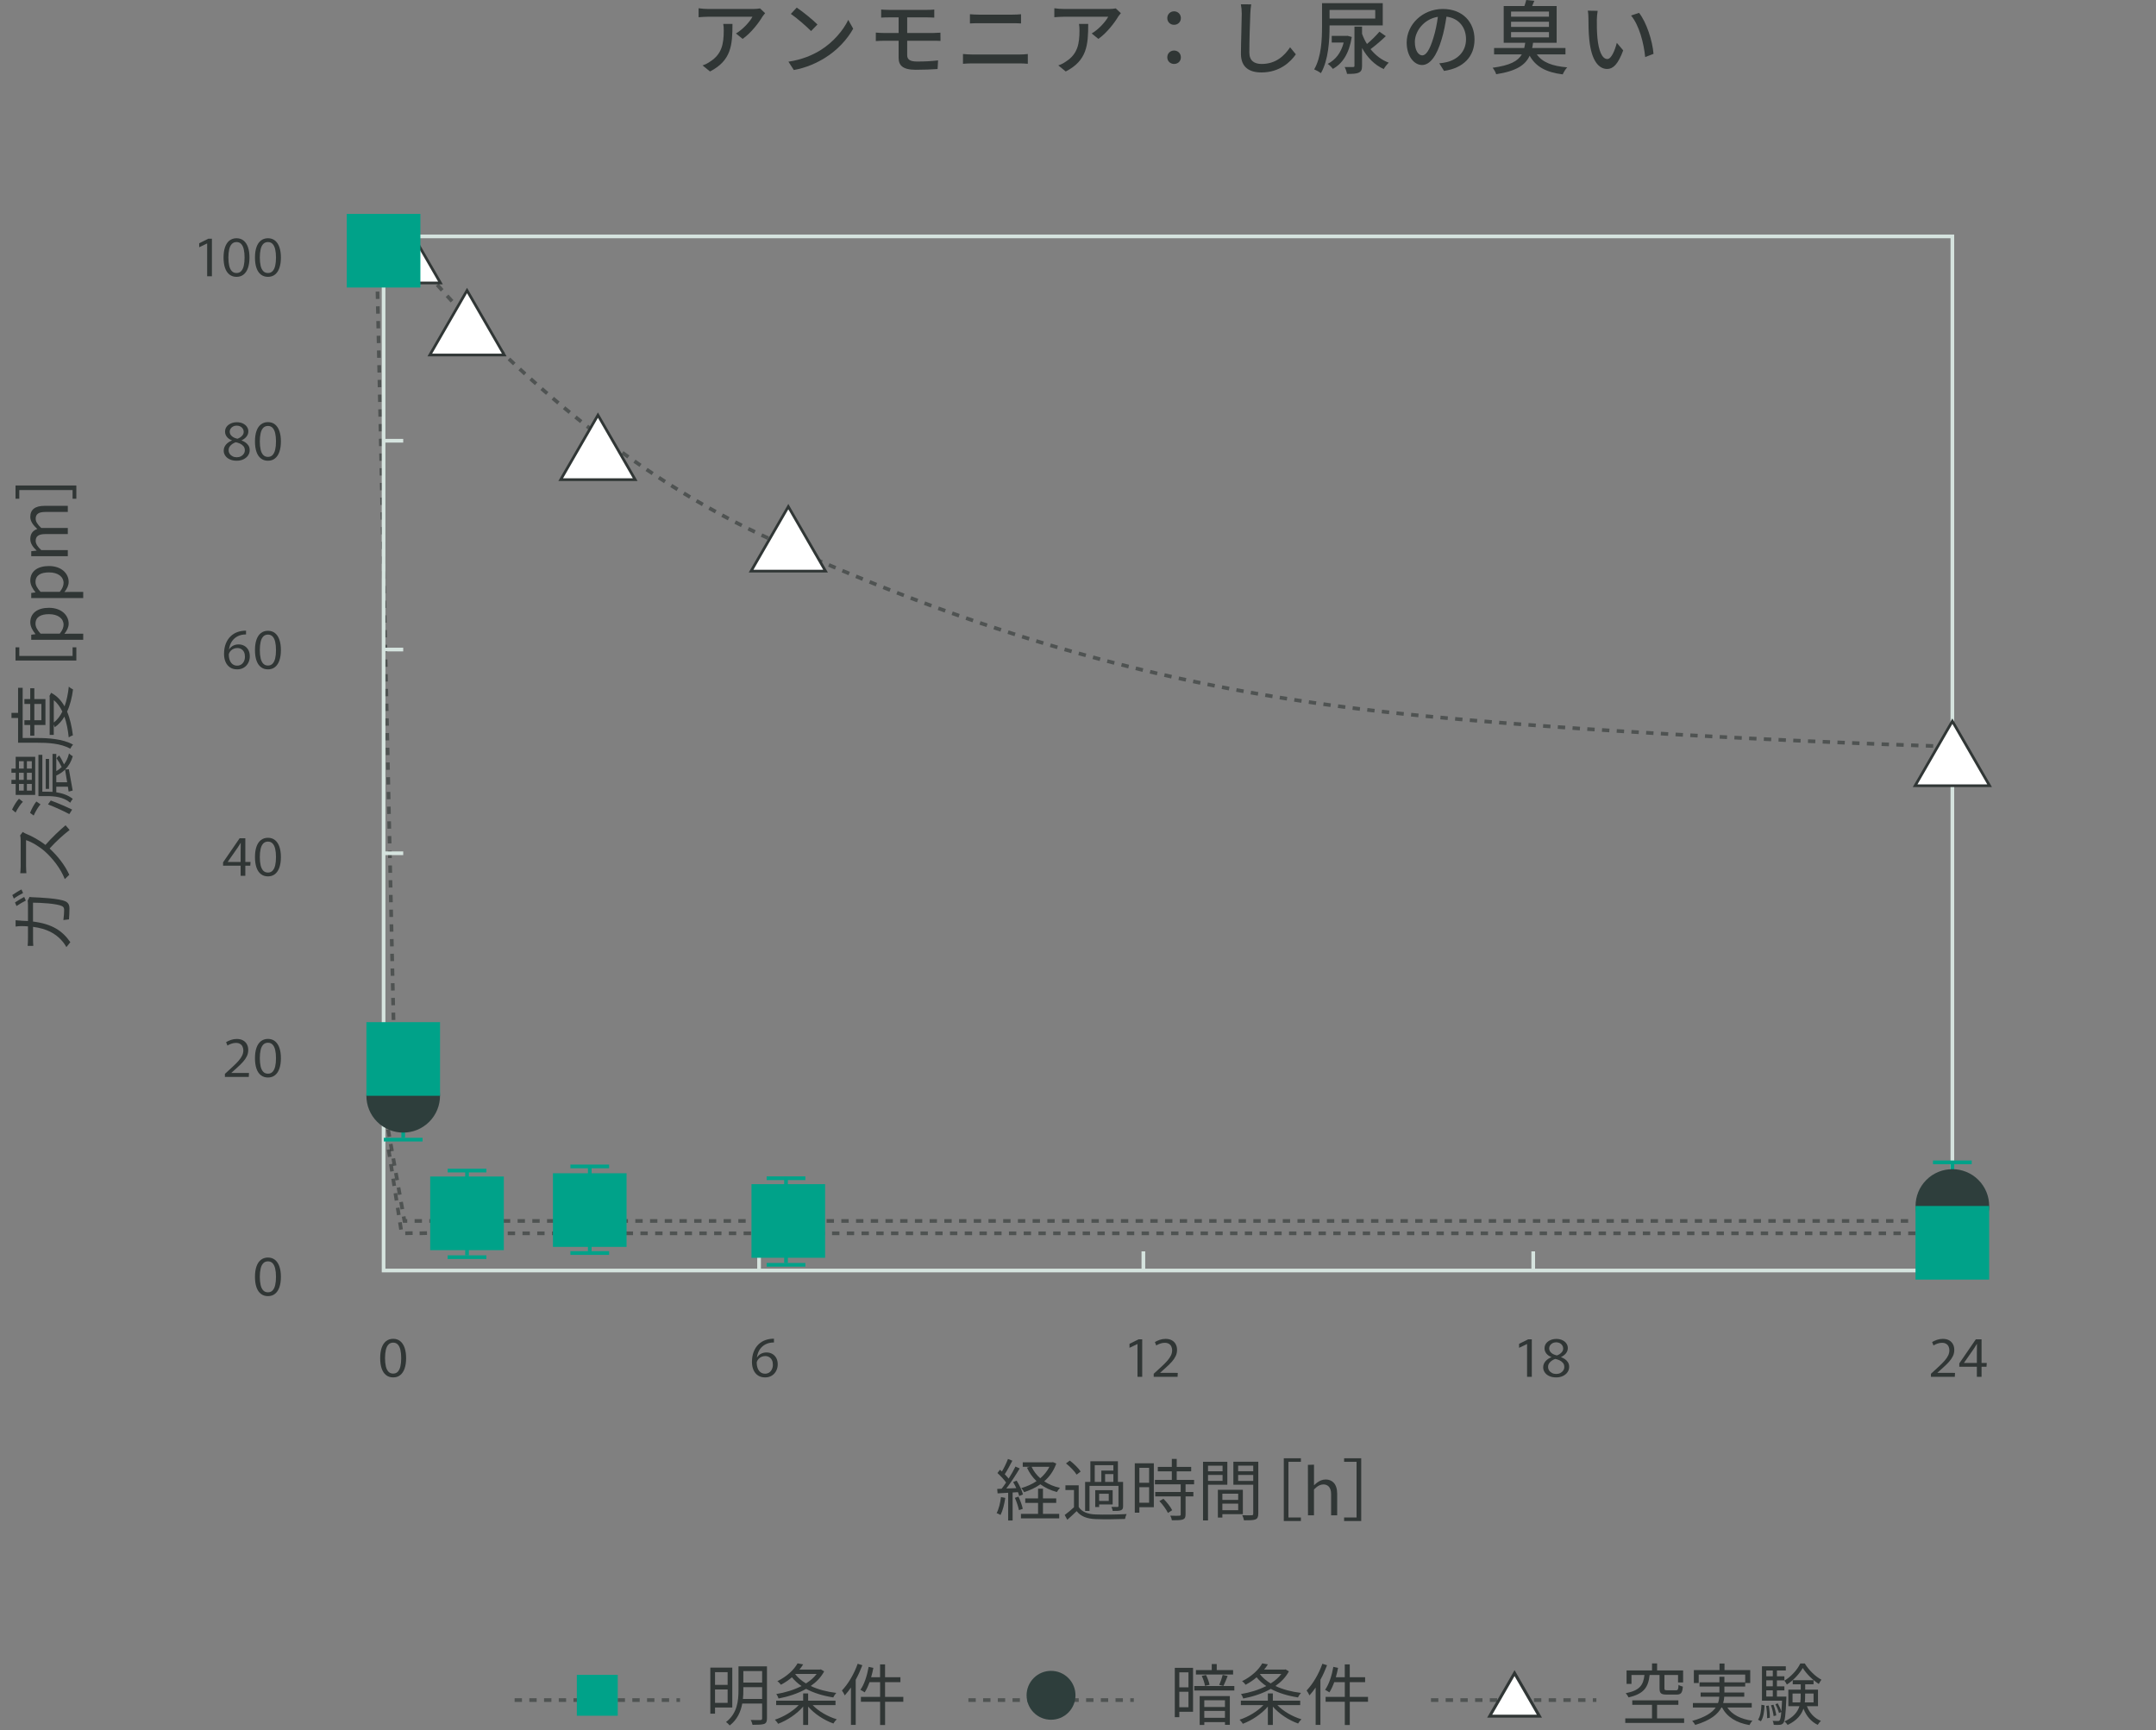 <?xml version="1.0" encoding="UTF-8"?><svg xmlns="http://www.w3.org/2000/svg" width="800" height="642.05" viewBox="0 0 800 642.05"><rect x="0" y="0" width="800" height="642.05" fill="#808080" stroke="none"/><defs><style>.d{fill:#fff;}.e{fill:#00a289;}.f{fill:#2e3e3c;}.g,.h{fill:#303635;}.i{fill:none;}.j{fill:#d5e3de;}.h{opacity:.6;}</style></defs><g id="a"/><g id="b"><g id="c"><g><path class="h" d="M721.61,277.62l-1.56-.05,.04-1.37,1.3,.04c.28,0,.93,.03,.93,.69h-.68l-.03,.68Zm-4.3-.14l-2.74-.09,.04-1.37,2.74,.09-.04,1.37Zm-5.48-.18l-2.74-.1,.05-1.37,2.74,.1-.05,1.37Zm-5.47-.19l-2.74-.1,.05-1.37,2.73,.1-.05,1.37Zm-5.47-.2l-2.73-.1,.05-1.37,2.73,.1-.05,1.37Zm-5.47-.21l-2.73-.11,.05-1.37,2.73,.11-.05,1.37Zm-5.47-.22l-2.73-.11,.05-1.37,2.73,.11-.05,1.37Zm-5.46-.22l-2.72-.11,.05-1.37,2.73,.11-.06,1.37Zm-5.47-.23l-2.73-.12,.06-1.37,2.73,.12-.06,1.37Zm-5.46-.24l-2.73-.12,.06-1.36,2.73,.12-.06,1.36Zm-5.46-.24l-2.73-.12,.06-1.36,2.73,.12-.06,1.37Zm-5.46-.25l-2.73-.13,.06-1.36,2.73,.13-.06,1.36Zm-5.46-.26l-2.73-.13,.07-1.36,2.73,.13-.06,1.36Zm-5.46-.26l-2.73-.13,.07-1.36,2.73,.13-.07,1.36Zm-5.46-.27l-2.73-.14,.07-1.36,2.73,.14-.07,1.36Zm-5.46-.28l-2.73-.14,.07-1.36,2.73,.14-.07,1.36Zm-5.46-.29l-2.73-.15,.07-1.36,2.73,.15-.07,1.36Zm-5.46-.29l-2.73-.15,.08-1.36,2.73,.15-.07,1.36Zm-5.46-.3l-2.73-.15,.08-1.36,2.73,.15-.08,1.36Zm-5.46-.31l-2.73-.16,.08-1.36,2.73,.16-.08,1.36Zm-5.46-.32l-2.73-.16,.08-1.36,2.73,.16-.08,1.36Zm-5.46-.33l-2.73-.17,.08-1.36,2.73,.17-.08,1.36Zm-5.46-.33l-2.73-.17,.09-1.36,2.73,.17-.08,1.36Zm-5.46-.34l-2.73-.18,.09-1.36,2.73,.18-.09,1.36Zm-5.46-.35l-2.73-.18,.09-1.36,2.73,.18-.09,1.36Zm-5.46-.36l-2.74-.19,.09-1.36,2.74,.19-.09,1.36Zm-5.48-.38l-2.73-.19,.1-1.36,2.73,.19-.1,1.36Zm-5.46-.39l-2.73-.2,.1-1.36,2.73,.2-.1,1.36Zm-5.45-.4l-2.72-.2,.1-1.36,2.72,.2-.1,1.36Zm-5.44-.41l-2.72-.21,.11-1.36,2.72,.21-.1,1.36Zm-5.43-.42l-2.73-.22,.11-1.36,2.72,.22-.11,1.36Zm-5.45-.44l-2.72-.22,.11-1.36,2.72,.22-.11,1.36Zm-5.45-.45l-2.72-.23,.12-1.36,2.72,.23-.12,1.36Zm-5.45-.47l-2.72-.24,.12-1.36,2.72,.24-.12,1.36Zm-5.45-.49l-2.72-.25,.13-1.36,2.72,.25-.12,1.36Zm-5.45-.5l-2.72-.26,.13-1.36,2.72,.26-.13,1.36Zm-5.44-.53l-2.72-.27,.14-1.36,2.72,.27-.13,1.36Zm-5.44-.55l-2.72-.28,.14-1.36,2.71,.28-.14,1.36Zm-5.43-.58l-2.71-.3,.15-1.36,2.71,.3-.15,1.36Zm-5.42-.61l-2.71-.32,.16-1.36,2.71,.32-.16,1.36Zm-5.43-.65c-.91-.11-1.81-.22-2.71-.34l.17-1.36c.9,.11,1.8,.23,2.71,.34l-.17,1.36Zm-5.43-.69l-2.71-.36,.18-1.35,2.71,.36-.18,1.35Zm-5.42-.72l-2.71-.38,.19-1.35,2.7,.38-.19,1.35Zm-5.42-.76l-2.71-.4,.2-1.35,2.7,.4-.2,1.35Zm-5.41-.8l-2.7-.42,.21-1.35,2.7,.41-.21,1.35Zm-5.4-.84l-2.69-.43,.22-1.35,2.68,.43-.21,1.35Zm-5.38-.88c-.9-.15-1.79-.3-2.69-.45l.23-1.35c.89,.15,1.79,.3,2.68,.45l-.22,1.35Zm-5.37-.92c-.9-.16-1.79-.31-2.69-.47l.24-1.34c.89,.16,1.79,.32,2.68,.47l-.23,1.35Zm-5.37-.96l-2.68-.49,.25-1.34,2.68,.49-.25,1.34Zm-5.36-1c-.89-.17-1.79-.34-2.68-.52l.26-1.34c.89,.17,1.78,.34,2.67,.51l-.26,1.34Zm-5.36-1.04c-.89-.18-1.78-.36-2.68-.54l.27-1.34c.89,.18,1.78,.36,2.67,.54l-.27,1.34Zm-5.35-1.08c-.89-.18-1.78-.37-2.67-.56l.28-1.34c.89,.19,1.78,.37,2.67,.56l-.28,1.34Zm-5.34-1.13c-.89-.19-1.78-.38-2.67-.58l.29-1.33c.89,.19,1.78,.39,2.67,.58l-.29,1.34Zm-5.34-1.17c-.89-.2-1.78-.4-2.67-.6l.3-1.33c.89,.2,1.77,.4,2.66,.6l-.3,1.33Zm-5.33-1.21l-2.66-.62,.31-1.33,2.66,.62-.31,1.33Zm-5.32-1.25c-.89-.21-1.77-.43-2.66-.64l.32-1.33c.88,.22,1.77,.43,2.65,.64l-.32,1.33Zm-5.31-1.3c-.88-.22-1.77-.44-2.65-.67l.34-1.32c.88,.22,1.76,.44,2.65,.66l-.33,1.33Zm-5.3-1.34c-.88-.23-1.77-.46-2.65-.69l.35-1.32c.88,.23,1.76,.46,2.64,.69l-.34,1.32Zm-5.3-1.39l-2.64-.71,.36-1.32,2.64,.71-.35,1.32Zm-5.29-1.43c-.88-.24-1.76-.48-2.64-.73l.37-1.32c.88,.24,1.76,.49,2.63,.73l-.36,1.32Zm-5.28-1.47c-.88-.25-1.76-.5-2.63-.75l.38-1.31c.88,.25,1.75,.5,2.63,.75l-.37,1.31Zm-5.27-1.51c-.88-.26-1.75-.51-2.63-.77l.39-1.31c.88,.26,1.75,.52,2.62,.77l-.38,1.31Zm-5.26-1.56c-.88-.26-1.75-.53-2.62-.79l.4-1.31c.87,.27,1.75,.53,2.62,.79l-.39,1.31Zm-5.24-1.6c-.87-.27-1.75-.54-2.62-.82l.41-1.3c.87,.27,1.74,.54,2.61,.81l-.4,1.31Zm-5.24-1.64c-.87-.28-1.74-.56-2.61-.84l.42-1.3c.87,.28,1.74,.56,2.61,.83l-.41,1.3Zm-5.22-1.68c-.87-.28-1.74-.57-2.61-.86l.43-1.3c.87,.29,1.74,.57,2.6,.85l-.42,1.3Zm-5.21-1.72l-2.59-.87,.44-1.29,2.59,.87-.43,1.29Zm-5.18-1.76c-.86-.29-1.72-.59-2.58-.89l.45-1.29c.86,.3,1.72,.6,2.58,.89l-.44,1.29Zm-5.17-1.79c-.86-.3-1.72-.61-2.58-.91l.46-1.29c.86,.31,1.72,.61,2.57,.91l-.45,1.29Zm-5.15-1.83c-.86-.31-1.71-.62-2.57-.93l.47-1.28c.86,.31,1.71,.62,2.57,.93l-.46,1.29Zm-5.14-1.87l-2.56-.95,.48-1.28,2.56,.95-.47,1.28Zm-5.12-1.91c-.85-.32-1.7-.64-2.56-.97l.49-1.28c.85,.32,1.7,.65,2.55,.97l-.48,1.28Zm-5.11-1.94c-.85-.33-1.7-.65-2.55-.98l.49-1.27c.85,.33,1.7,.66,2.55,.98l-.49,1.28Zm-5.1-1.98c-.85-.33-1.7-.67-2.54-1l.5-1.27c.85,.34,1.69,.67,2.54,1l-.5,1.27Zm-5.08-2.01l-2.54-1.02,.51-1.27,2.53,1.02-.51,1.27Zm-5.07-2.05l-2.53-1.04,.52-1.26,2.53,1.03-.52,1.27Zm-5.06-2.08l-2.52-1.05,.53-1.26,2.52,1.05-.52,1.26Zm-5.04-2.11l-2.52-1.07,.54-1.26,2.51,1.07-.53,1.26Zm-5.03-2.14l-2.51-1.08,.54-1.25,2.51,1.08-.54,1.26Zm-5.01-2.17l-2.5-1.1,.55-1.25,2.5,1.1-.55,1.25Zm-5.01-2.2l-2.5-1.11,.56-1.25,2.49,1.11-.55,1.25Zm-4.99-2.23l-2.49-1.13,.56-1.24,2.49,1.13-.56,1.25Zm-4.98-2.26c-.83-.38-1.66-.77-2.48-1.15l.58-1.24c.82,.39,1.64,.77,2.47,1.15l-.57,1.24Zm-4.95-2.33c-.82-.4-1.64-.79-2.45-1.2l.6-1.23c.81,.4,1.62,.8,2.44,1.19l-.59,1.23Zm-4.9-2.42c-.82-.41-1.63-.83-2.44-1.25l.63-1.21c.81,.42,1.62,.83,2.43,1.24l-.62,1.22Zm-4.87-2.51c-.81-.43-1.61-.86-2.42-1.29l.65-1.2c.8,.43,1.6,.86,2.41,1.28l-.64,1.21Zm-4.82-2.6c-.8-.44-1.6-.88-2.39-1.33l.67-1.19c.79,.44,1.59,.89,2.38,1.32l-.66,1.2Zm-4.78-2.68c-.79-.45-1.58-.91-2.37-1.37l.69-1.18c.78,.46,1.57,.91,2.36,1.36l-.68,1.19Zm-4.73-2.76c-.79-.47-1.57-.94-2.35-1.41l.71-1.17c.78,.47,1.56,.94,2.34,1.4l-.7,1.17Zm-4.68-2.84c-.78-.48-1.55-.96-2.33-1.45l.73-1.16c.77,.48,1.54,.96,2.32,1.44l-.72,1.16Zm-4.64-2.91c-.77-.49-1.54-.99-2.3-1.48l.74-1.15c.76,.49,1.52,.99,2.29,1.48l-.74,1.15Zm-4.59-2.99c-.76-.5-1.52-1.01-2.28-1.52l.76-1.13c.75,.51,1.51,1.01,2.27,1.51l-.75,1.14Zm-4.54-3.05c-.76-.52-1.51-1.03-2.25-1.55l.78-1.12c.75,.52,1.49,1.03,2.25,1.55l-.77,1.13Zm-4.5-3.12c-.75-.53-1.49-1.06-2.23-1.59l.79-1.11c.74,.53,1.48,1.05,2.22,1.58l-.79,1.12Zm-4.45-3.19c-.74-.54-1.48-1.08-2.21-1.62l.81-1.1c.73,.54,1.46,1.08,2.2,1.61l-.8,1.1Zm-4.4-3.25c-.73-.55-1.46-1.1-2.19-1.65l.83-1.09c.72,.55,1.45,1.1,2.18,1.64l-.82,1.09Zm-4.36-3.31c-.73-.56-1.45-1.12-2.16-1.68l.84-1.08c.71,.56,1.43,1.12,2.15,1.67l-.84,1.08Zm-4.31-3.38c-.72-.57-1.43-1.14-2.14-1.71l.86-1.06c.71,.57,1.42,1.14,2.13,1.7l-.85,1.07Zm-4.26-3.43c-.71-.58-1.42-1.16-2.12-1.74l.87-1.05c.7,.58,1.4,1.16,2.11,1.73l-.86,1.06Zm-4.22-3.49c-.7-.59-1.4-1.18-2.09-1.77l.88-1.04c.69,.59,1.38,1.17,2.08,1.76l-.88,1.05Zm-4.17-3.55c-.7-.6-1.38-1.2-2.07-1.79l.9-1.03c.68,.59,1.37,1.19,2.06,1.79l-.89,1.03Zm-4.12-3.6c-.69-.61-1.37-1.22-2.04-1.82l.91-1.02c.67,.6,1.35,1.21,2.04,1.82l-.91,1.02Zm-4.08-3.65c-.68-.62-1.35-1.23-2.02-1.85l.93-1c.66,.61,1.33,1.22,2.01,1.84l-.92,1.01Zm-4.03-3.71c-.67-.63-1.34-1.25-2-1.87l.94-.99c.66,.62,1.32,1.24,1.99,1.87l-.93,1Zm-3.98-3.76c-.67-.64-1.32-1.27-1.97-1.9l.95-.98c.65,.63,1.3,1.26,1.97,1.89l-.94,.99Zm-3.93-3.81c-.66-.65-1.31-1.29-1.95-1.92l.96-.97c.64,.63,1.29,1.27,1.94,1.92l-.96,.98Zm-3.89-3.86c-.65-.66-1.29-1.31-1.92-1.95l.98-.96c.63,.64,1.27,1.29,1.92,1.94l-.97,.96Zm-3.83-3.91c-.65-.67-1.28-1.32-1.9-1.97l.99-.94c.62,.65,1.25,1.3,1.89,1.97l-.98,.95Zm-3.78-3.96c-.64-.68-1.26-1.34-1.87-2l1-.93c.61,.65,1.23,1.32,1.87,1.99l-.99,.94Zm-3.73-4.01c-.63-.69-1.25-1.36-1.85-2.03l1.01-.92c.59,.66,1.21,1.33,1.84,2.02l-1.01,.92Zm-3.68-4.06c-.63-.71-1.23-1.39-1.82-2.05l1.03-.9c.58,.66,1.18,1.34,1.81,2.04l-1.02,.91Zm-3.62-4.12c-.63-.73-1.22-1.42-1.79-2.08l1.04-.88c.56,.66,1.15,1.35,1.78,2.07l-1.03,.89Zm-3.55-4.18c-.64-.77-1.22-1.47-1.75-2.12l1.06-.87c.52,.64,1.1,1.34,1.74,2.11l-1.05,.88Zm-3.48-4.26c-1.13-1.42-1.71-2.18-1.71-2.18l1.09-.82s.57,.76,1.68,2.15l-1.07,.85Z"/><path class="h" d="M710.78,453.72v-1.37h0v1.37Zm-2.75,0h-2.73v-1.37h2.73v1.37Zm-5.46,0h-2.73v-1.37h2.73v1.37Zm-5.46,0h-2.73v-1.37h2.73v1.37Zm-5.46,0h-2.73v-1.37h2.73v1.37Zm-5.46,0h-2.73v-1.37h2.73v1.37Zm-5.46,0h-2.73v-1.37h2.73v1.37Zm-5.46,0h-2.73v-1.37h2.73v1.37Zm-5.46,0h-2.73v-1.37h2.73v1.37Zm-5.46,0h-2.73v-1.37h2.73v1.37Zm-5.46,0h-2.73v-1.37h2.73v1.37Zm-5.46,0h-2.73v-1.37h2.73v1.37Zm-5.46,0h-2.73v-1.37h2.73v1.37Zm-5.46,0h-2.73v-1.37h2.73v1.37Zm-5.46,0h-2.73v-1.37h2.73v1.37Zm-5.46,0h-2.73v-1.37h2.73v1.37Zm-5.46,0h-2.73v-1.37h2.73v1.37Zm-5.46,0h-2.73v-1.37h2.73v1.37Zm-5.46,0h-2.73v-1.37h2.73v1.37Zm-5.46,0h-2.73v-1.37h2.73v1.37Zm-5.46,0h-2.73v-1.37h2.73v1.37Zm-5.46,0h-2.73v-1.37h2.73v1.37Zm-5.46,0h-2.73v-1.37h2.73v1.37Zm-5.46,0h-2.73v-1.37h2.73v1.37Zm-5.46,0h-2.73v-1.37h2.73v1.37Zm-5.46,0h-2.73v-1.37h2.73v1.37Zm-5.46,0h-2.73v-1.37h2.73v1.37Zm-5.46,0h-2.73v-1.37h2.73v1.37Zm-5.46,0h-2.73v-1.37h2.73v1.37Zm-5.46,0h-2.73v-1.37h2.73v1.37Zm-5.46,0h-2.73v-1.37h2.73v1.37Zm-5.46,0h-2.73v-1.37h2.73v1.37Zm-5.46,0h-2.73v-1.37h2.73v1.37Zm-5.46,0h-2.73v-1.37h2.73v1.37Zm-5.46,0h-2.73v-1.37h2.73v1.37Zm-5.46,0h-2.73v-1.37h2.73v1.37Zm-5.46,0h-2.73v-1.37h2.73v1.37Zm-5.46,0h-2.73v-1.37h2.73v1.37Zm-5.46,0h-2.73v-1.37h2.73v1.37Zm-5.46,0h-2.73v-1.37h2.73v1.37Zm-5.46,0h-2.73v-1.37h2.73v1.37Zm-5.46,0h-2.73v-1.37h2.73v1.37Zm-5.46,0h-2.73v-1.37h2.73v1.37Zm-5.46,0h-2.73v-1.37h2.73v1.37Zm-5.46,0h-2.73v-1.37h2.73v1.37Zm-5.46,0h-2.73v-1.37h2.73v1.37Zm-5.46,0h-2.73v-1.37h2.73v1.37Zm-5.46,0h-2.73v-1.37h2.73v1.37Zm-5.46,0h-2.73v-1.37h2.73v1.37Zm-5.46,0h-2.73v-1.37h2.73v1.37Zm-5.46,0h-2.73v-1.37h2.73v1.37Zm-5.46,0h-2.73v-1.37h2.73v1.37Zm-5.46,0h-2.73v-1.37h2.73v1.37Zm-5.46,0h-2.73v-1.37h2.73v1.37Zm-5.46,0h-2.73v-1.37h2.73v1.37Zm-5.46,0h-2.73v-1.37h2.73v1.37Zm-5.46,0h-2.73v-1.37h2.73v1.37Zm-5.46,0h-2.73v-1.37h2.73v1.37Zm-5.46,0h-2.73v-1.37h2.73v1.37Zm-5.46,0h-2.73v-1.37h2.73v1.37Zm-5.46,0h-2.73v-1.37h2.73v1.37Zm-5.46,0h-2.73v-1.37h2.73v1.37Zm-5.46,0h-2.73v-1.37h2.73v1.37Zm-5.46,0h-2.73v-1.37h2.73v1.37Zm-5.46,0h-2.73v-1.37h2.73v1.37Zm-5.46,0h-2.73v-1.37h2.73v1.37Zm-5.46,0h-2.73v-1.37h2.73v1.37Zm-5.46,0h-2.73v-1.37h2.73v1.37Zm-5.46,0h-2.73v-1.37h2.73v1.37Zm-5.46,0h-2.73v-1.37h2.73v1.37Zm-5.46,0h-2.73v-1.37h2.73v1.37Zm-5.46,0h-2.73v-1.37h2.73v1.37Zm-5.46,0h-2.73v-1.37h2.73v1.37Zm-5.46,0h-2.73v-1.37h2.73v1.37Zm-5.46,0h-2.73v-1.37h2.73v1.37Zm-5.46,0h-2.73v-1.37h2.73v1.37Zm-5.46,0h-2.73v-1.37h2.73v1.37Zm-5.46,0h-2.73v-1.37h2.73v1.37Zm-5.46,0h-2.73v-1.37h2.73v1.37Zm-5.46,0h-2.73v-1.37h2.73v1.37Zm-5.46,0h-2.73v-1.37h2.73v1.37Zm-5.46,0h-2.73v-1.37h2.73v1.37Zm-5.46,0h-2.73v-1.37h2.73v1.37Zm-5.46,0h-2.73v-1.37h2.73v1.37Zm-5.46,0h-2.73v-1.37h2.73v1.37Zm-5.46,0h-2.73v-1.37h2.73v1.37Zm-5.46,0h-2.73v-1.37h2.73v1.37Zm-5.46,0h-2.73v-1.37h2.73v1.37Zm-5.46,0h-2.73v-1.37h2.73v1.37Zm-5.46,0h-2.73v-1.37h2.73v1.37Zm-5.46,0h-2.73v-1.37h2.73v1.37Zm-5.46,0h-2.73v-1.37h2.73v1.37Zm-5.46,0h-2.73v-1.37h2.73v1.37Zm-5.46,0h-2.73v-1.37h2.73v1.37Zm-5.46,0h-2.73v-1.37h2.73v1.37Zm-5.46,0h-2.73v-1.37h2.73v1.37Zm-5.46,0h-2.73v-1.37h2.73v1.37Zm-5.46,0h-2.73v-1.37h2.73v1.37Zm-5.46,0h-2.73v-1.37h2.73v1.37Zm-5.46,0h-2.73v-1.37h2.73v1.37Zm-5.46,0h-2.73v-1.37h2.73v1.37Zm-5.46,0h-2.73v-1.37h2.73v1.37Zm-5.46,0h-2.73v-1.37h2.73v1.37Zm-5.46,0h-1.61l-.4-2.23,1.35-.24,.2,1.11h.46v1.37Zm-2.49-4.92l-.48-2.69,1.35-.24,.48,2.69-1.35,.24Zm-.96-5.38l-.48-2.69,1.35-.24,.48,2.69-1.35,.24Zm-.96-5.38l-.48-2.69,1.35-.24,.48,2.69-1.35,.24Zm-.96-5.38l-.48-2.69,1.35-.24,.48,2.69-1.35,.24Zm-.96-5.38l-.48-2.69,1.35-.24,.48,2.69-1.35,.24Zm-.96-5.38l-.48-2.69,1.35-.24,.48,2.69-1.35,.24Zm-.96-5.38l-.31-1.76,.21-1.17,1.35,.24-.17,.93,.27,1.52-1.35,.24Zm1.72-5.38l-1.34-.24,.48-2.69,1.34,.24-.48,2.69Zm.96-5.38l-1.34-.24,.48-2.69,1.34,.24-.48,2.69Zm.96-5.38l-1.34-.24,.48-2.69,1.34,.24-.48,2.69Zm-.81-5.52l-.06-2.73,1.37-.03,.06,2.73-1.37,.03Zm-.12-5.46l-.06-2.73,1.37-.03,.06,2.73-1.37,.03Zm-.12-5.46l-.06-2.73,1.37-.03,.06,2.73-1.37,.03Zm-.12-5.46l-.06-2.73,1.37-.03,.06,2.73-1.37,.03Zm-.12-5.46l-.06-2.73,1.37-.03,.06,2.73-1.37,.03Zm-.12-5.46l-.06-2.73,1.37-.03,.06,2.73-1.37,.03Zm-.12-5.46l-.06-2.73,1.37-.03,.06,2.73-1.37,.03Zm-.12-5.46l-.06-2.73,1.37-.03,.06,2.73-1.37,.03Zm-.12-5.46l-.06-2.73,1.37-.03,.06,2.73-1.37,.03Zm-.12-5.46l-.06-2.73,1.37-.03,.06,2.73-1.37,.03Zm-.12-5.46l-.06-2.73,1.37-.03,.06,2.73-1.37,.03Zm-.12-5.46l-.06-2.73,1.37-.03,.06,2.73-1.37,.03Zm-.12-5.46l-.06-2.73,1.37-.03,.06,2.73-1.37,.03Zm-.12-5.46l-.06-2.73,1.37-.03,.06,2.73-1.37,.03Zm-.12-5.46l-.06-2.73,1.37-.03,.06,2.73-1.37,.03Zm-.12-5.46l-.06-2.73,1.37-.03,.06,2.73-1.37,.03Zm-.12-5.46l-.06-2.73,1.37-.03,.06,2.73-1.37,.03Zm-.12-5.46l-.06-2.73,1.37-.03,.06,2.73-1.37,.03Zm-.12-5.46l-.06-2.73,1.37-.03,.06,2.73-1.37,.03Zm-.12-5.46l-.06-2.73,1.37-.03,.06,2.73-1.37,.03Zm-.12-5.46l-.06-2.73,1.37-.03,.06,2.73-1.37,.03Zm-.12-5.46l-.06-2.73,1.37-.03,.06,2.73-1.37,.03Zm-.12-5.46l-.06-2.73,1.37-.03,.06,2.73-1.37,.03Zm-.12-5.46l-.06-2.73,1.37-.03,.06,2.73-1.37,.03Zm-.12-5.46l-.06-2.73,1.37-.03,.06,2.73-1.37,.03Zm-.12-5.46l-.06-2.73,1.37-.03,.06,2.73-1.37,.03Zm-.12-5.46l-.06-2.73,1.37-.03,.06,2.73-1.37,.03Zm-.12-5.46l-.06-2.73,1.37-.03,.06,2.73-1.37,.03Zm-.12-5.46l-.06-2.73,1.37-.03,.06,2.73-1.37,.03Zm-.12-5.46l-.06-2.73,1.37-.03,.06,2.73-1.37,.03Zm-.12-5.46l-.06-2.73,1.37-.03,.06,2.73-1.37,.03Zm-.12-5.46l-.06-2.73,1.37-.03,.06,2.73-1.37,.03Zm-.12-5.46l-.06-2.73,1.37-.03,.06,2.73-1.37,.03Zm-.12-5.46l-.06-2.73,1.37-.03,.06,2.73-1.37,.03Zm-.12-5.46l-.06-2.73,1.37-.03,.06,2.73-1.37,.03Zm-.12-5.46l-.06-2.73,1.37-.03,.06,2.73-1.37,.03Zm-.12-5.46l-.06-2.73,1.37-.03,.06,2.73-1.37,.03Zm-.12-5.46l-.06-2.73,1.37-.03,.06,2.73-1.37,.03Zm-.12-5.46l-.06-2.73,1.37-.03,.06,2.73-1.37,.03Zm-.12-5.46l-.06-2.73,1.37-.03,.06,2.73-1.37,.03Zm-.12-5.46l-.06-2.73,1.37-.03,.06,2.73-1.37,.03Zm-.12-5.46l-.06-2.73,1.37-.03,.06,2.73-1.37,.03Zm-.12-5.46l-.06-2.73,1.37-.03,.06,2.73-1.37,.03Zm-.12-5.46l-.06-2.73,1.37-.03,.06,2.73-1.37,.03Zm-.12-5.46l-.06-2.73,1.37-.03,.06,2.73-1.37,.03Zm-.12-5.46l-.06-2.73,1.37-.03,.06,2.73-1.37,.03Zm-.12-5.46l-.06-2.73,1.37-.03,.06,2.73-1.37,.03Zm-.12-5.46l-.06-2.73,1.37-.03,.06,2.73-1.37,.03Zm-.12-5.46l-.06-2.73,1.37-.03,.06,2.73-1.37,.03Zm-.12-5.46l-.06-2.73,1.37-.03,.06,2.73-1.37,.03Zm-.12-5.46l-.06-2.73,1.37-.03,.06,2.73-1.37,.03Zm-.12-5.46l-.06-2.73,1.37-.03,.06,2.73-1.37,.03Zm-.12-5.46l-.06-2.73,1.37-.03,.06,2.73-1.37,.03Zm-.12-5.46l-.06-2.73,1.37-.03,.06,2.73-1.37,.03Zm-.12-5.46l-.06-2.73,1.37-.03,.06,2.73-1.37,.03Z"/><path class="h" d="M710.78,458.3h-2.73v-1.37h2.73v1.37Zm-5.47,0h-2.73v-1.37h2.73v1.37Zm-5.47,0h-2.73v-1.37h2.73v1.37Zm-5.47,0h-2.73v-1.37h2.73v1.37Zm-5.47,0h-2.73v-1.37h2.73v1.37Zm-5.47,0h-2.73v-1.37h2.73v1.37Zm-5.47,0h-2.73v-1.37h2.73v1.37Zm-5.47,0h-2.73v-1.37h2.73v1.37Zm-5.47,0h-2.73v-1.37h2.73v1.37Zm-5.47,0h-2.73v-1.37h2.73v1.37Zm-5.47,0h-2.73v-1.37h2.73v1.37Zm-5.47,0h-2.73v-1.37h2.73v1.37Zm-5.47,0h-2.73v-1.37h2.73v1.37Zm-5.47,0h-2.73v-1.37h2.73v1.37Zm-5.47,0h-2.73v-1.37h2.73v1.37Zm-5.47,0h-2.73v-1.37h2.73v1.37Zm-5.47,0h-2.73v-1.37h2.73v1.37Zm-5.47,0h-2.73v-1.37h2.73v1.37Zm-5.47,0h-2.73v-1.37h2.73v1.37Zm-5.47,0h-2.73v-1.37h2.73v1.37Zm-5.47,0h-2.73v-1.37h2.73v1.37Zm-5.47,0h-2.73v-1.37h2.73v1.37Zm-5.47,0h-2.73v-1.37h2.73v1.37Zm-5.47,0h-2.73v-1.37h2.73v1.37Zm-5.47,0h-2.73v-1.37h2.73v1.37Zm-5.47,0h-2.73v-1.37h2.73v1.37Zm-5.47,0h-2.73v-1.37h2.73v1.37Zm-5.47,0h-2.73v-1.37h2.73v1.37Zm-5.47,0h-2.73v-1.37h2.73v1.37Zm-5.47,0h-2.73v-1.37h2.73v1.37Zm-5.47,0h-2.73v-1.37h2.73v1.37Zm-5.47,0h-2.73v-1.37h2.73v1.37Zm-5.47,0h-2.73v-1.37h2.73v1.37Zm-5.47,0h-2.73v-1.37h2.73v1.37Zm-5.47,0h-2.73v-1.37h2.73v1.37Zm-5.47,0h-2.73v-1.37h2.73v1.37Zm-5.47,0h-2.73v-1.37h2.73v1.37Zm-5.47,0h-2.73v-1.37h2.73v1.37Zm-5.47,0h-2.73v-1.37h2.73v1.37Zm-5.47,0h-2.73v-1.37h2.73v1.37Zm-5.47,0h-2.73v-1.37h2.73v1.37Zm-5.47,0h-2.73v-1.37h2.73v1.37Zm-5.47,0h-2.73v-1.37h2.73v1.37Zm-5.47,0h-2.73v-1.37h2.73v1.37Zm-5.47,0h-2.73v-1.37h2.73v1.37Zm-5.47,0h-2.73v-1.37h2.73v1.37Zm-5.47,0h-2.73v-1.37h2.73v1.37Zm-5.47,0h-2.73v-1.37h2.73v1.37Zm-5.47,0h-2.73v-1.37h2.73v1.37Zm-5.47,0h-2.73v-1.37h2.73v1.37Zm-5.47,0h-2.73v-1.37h2.73v1.37Zm-5.47,0h-2.73v-1.37h2.73v1.37Zm-5.47,0h-2.73v-1.37h2.73v1.37Zm-5.47,0h-2.73v-1.37h2.73v1.37Zm-5.47,0h-2.73v-1.37h2.73v1.37Zm-5.47,0h-2.73v-1.37h2.73v1.37Zm-259.54,0l-.03-1.37,2.73-.07,.03,1.37-2.73,.07Zm254.07,0h-2.73v-1.37h2.73v1.37Zm-5.47,0h-2.73v-1.37h2.73v1.37Zm-5.47,0h-2.73v-1.37h2.73v1.37Zm-5.47,0h-2.73v-1.37h2.73v1.37Zm-5.47,0h-2.73v-1.37h2.73v1.37Zm-5.47,0h-2.73v-1.37h2.73v1.37Zm-5.47,0h-2.73v-1.37h2.73v1.37Zm-5.47,0h-2.73v-1.37h2.73v1.37Zm-5.47,0h-2.73v-1.37h2.73v1.37Zm-5.47,0h-2.73v-1.37h2.73v1.37Zm-5.47,0h-2.73v-1.37h2.73v1.37Zm-5.47,0h-2.73v-1.37h2.73v1.37Zm-5.47,0h-2.73v-1.37h2.73v1.37Zm-5.47,0h-2.73v-1.37h2.73v1.37Zm-5.47,0h-2.73v-1.37h2.73v1.37Zm-5.47,0h-2.73v-1.37h2.73v1.37Zm-5.47,0h-2.73v-1.37h2.73v1.37Zm-5.47,0h-2.73v-1.37h2.73v1.37Zm-5.47,0h-2.73v-1.37h2.73v1.37Zm-5.47,0h-2.73v-1.37h2.73v1.37Zm-5.47,0h-2.73v-1.37h2.73v1.37Zm-5.47,0h-2.73v-1.37h2.73v1.37Zm-5.47,0h-2.73v-1.37h2.73v1.37Zm-5.47,0h-2.73v-1.37h2.73v1.37Zm-122.93,0l-.03-1.37,2.73-.07,.03,1.37-2.73,.07Zm117.46,0h-2.73v-1.37h2.73v1.37Zm-5.47,0h-2.73v-1.37h2.73v1.37Zm-5.47,0h-2.73v-1.37h2.73v1.37Zm-5.47,0h-2.73v-1.37h2.73v1.37Zm-5.47,0h-2.73v-1.37h2.73v1.37Zm-5.47,0h-2.73v-1.37h2.73v1.37Zm-5.47,0h-2.73v-1.37h2.73v1.37Zm-5.47,0h-2.73v-1.37h2.73v1.37Zm-5.47,0h-2.73v-1.37h2.73v1.37Zm-5.47,0h-2.73v-1.37h2.73v1.37Zm-5.47,0h-2.73v-1.37h2.73v1.37Zm-5.47,0h-2.73v-1.37h2.73v1.37Zm-5.47,0h-2.73v-1.37h2.73v1.37Zm-5.47,0h-2.73v-1.37h2.73v1.37Zm-5.47,0h-2.73v-1.37h2.73v1.37Zm-5.47,0h-2.73v-1.37h2.73v1.37Zm-5.47,0h-2.73v-1.37h2.73v1.37Zm-5.47,0h-2.73v-1.37h2.73v1.37Zm-5.47,0h-2.73v-1.37h2.73v1.37Zm-5.47,0h-2.73v-1.37h2.73v1.37Zm-5.47,0h-2.73v-1.37h2.73v1.37Zm-15.64-1.96l-.42-2.7,1.35-.21,.42,2.7-1.35,.21Zm-.84-5.4l-.42-2.7,1.35-.21,.42,2.7-1.35,.21Zm-.84-5.4l-.42-2.7,1.35-.21,.42,2.7-1.35,.21Zm-.84-5.4l-.42-2.7,1.35-.21,.42,2.7-1.35,.21Zm-.84-5.4l-.42-2.7,1.35-.21,.42,2.7-1.35,.21Zm-.84-5.4l-.42-2.7,1.35-.21,.42,2.7-1.35,.21Z"/><rect class="j" x="280.97" y="464.32" width="1.37" height="7.29"/><rect class="j" x="423.57" y="464.32" width="1.37" height="7.29"/><rect class="j" x="568.23" y="464.32" width="1.37" height="7.29"/><path class="j" d="M725.12,472.11H141.65V87.03H725.12V472.11Zm-582.11-1.37H723.76V88.4H143.01V470.75Z"/><g><rect class="e" x="142.43" y="390.05" width="14.37" height="1.37"/><rect class="e" x="142.43" y="422.18" width="14.37" height="1.37"/><rect class="e" x="148.93" y="390.33" width="1.37" height="31.88"/></g><g><rect class="e" x="166.11" y="433.66" width="14.37" height="1.37"/><rect class="e" x="166.11" y="465.79" width="14.37" height="1.37"/><rect class="e" x="172.61" y="433.94" width="1.37" height="31.88"/></g><g><rect class="e" x="211.65" y="432.12" width="14.37" height="1.37"/><rect class="e" x="211.65" y="464.25" width="14.37" height="1.37"/><rect class="e" x="218.15" y="432.4" width="1.37" height="31.88"/></g><g><rect class="e" x="284.47" y="436.5" width="14.37" height="1.37"/><rect class="e" x="284.47" y="468.63" width="14.37" height="1.37"/><rect class="e" x="290.97" y="436.77" width="1.37" height="31.88"/></g><g><rect class="e" x="717.25" y="430.6" width="14.37" height="1.37"/><rect class="e" x="717.25" y="462.73" width="14.37" height="1.37"/><rect class="e" x="723.76" y="430.88" width="1.37" height="31.88"/></g><path class="f" d="M139.95,416.25h0c-5.33-5.33-5.33-13.98,0-19.32,5.33-5.33,13.98-5.33,19.32,0h0c5.33,5.33,5.33,13.98,0,19.32h0c-5.33,5.33-13.98,5.33-19.32,0Z"/><path class="f" d="M714.78,457.14h0c-5.33-5.33-5.33-13.98,0-19.32,5.33-5.33,13.98-5.33,19.32,0h0c5.33,5.33,5.33,13.98,0,19.32h0c-5.33,5.33-13.98,5.33-19.32,0Z"/><path class="g" d="M99.43,480.93c-1.03,0-1.9-.28-2.63-.85s-1.27-1.38-1.64-2.45c-.37-1.07-.55-2.35-.55-3.86s.18-2.77,.55-3.84c.37-1.07,.91-1.89,1.64-2.46,.73-.57,1.6-.86,2.63-.86s1.9,.29,2.61,.86c.71,.57,1.26,1.39,1.63,2.46s.56,2.35,.56,3.84-.19,2.79-.56,3.86c-.37,1.07-.92,1.88-1.63,2.45-.71,.57-1.58,.85-2.61,.85Zm0-1.42c.71,0,1.28-.23,1.72-.7,.44-.47,.76-1.13,.96-1.98,.2-.85,.3-1.87,.3-3.06s-.1-2.19-.3-3.05c-.2-.86-.52-1.52-.96-1.99-.44-.47-1.01-.7-1.72-.7s-1.3,.23-1.75,.7c-.45,.47-.77,1.13-.97,1.99-.2,.86-.3,1.88-.3,3.05s.1,2.21,.3,3.06c.2,.85,.52,1.51,.97,1.98,.45,.47,1.03,.7,1.75,.7Z"/><g><path class="g" d="M83.45,398.47c1.09-1.01,2.07-1.91,2.92-2.69,.85-.78,1.57-1.5,2.15-2.17,.58-.67,1.02-1.31,1.32-1.93,.3-.62,.45-1.27,.45-1.95,0-.49-.1-.95-.29-1.37s-.49-.76-.9-1.01c-.41-.25-.92-.38-1.55-.38-.57,0-1.13,.1-1.68,.29-.55,.19-1.04,.42-1.48,.69l-.5-1.26c.51-.31,1.1-.58,1.79-.82,.69-.24,1.41-.36,2.17-.36,.93,0,1.72,.18,2.35,.54,.63,.36,1.11,.85,1.43,1.46,.32,.61,.48,1.3,.48,2.06,0,.83-.16,1.59-.49,2.29s-.79,1.39-1.38,2.06c-.59,.67-1.3,1.37-2.11,2.1s-1.69,1.52-2.64,2.39l-.3-.3,7.2,.02-.08,1.46h-8.86v-1.12Z"/><path class="g" d="M99.43,399.81c-1.03,0-1.9-.28-2.63-.85s-1.27-1.38-1.64-2.45c-.37-1.07-.55-2.35-.55-3.86s.18-2.77,.55-3.84c.37-1.07,.91-1.89,1.64-2.46,.73-.57,1.6-.86,2.63-.86s1.9,.29,2.61,.86c.71,.57,1.26,1.39,1.63,2.46s.56,2.35,.56,3.84-.19,2.79-.56,3.86c-.37,1.07-.92,1.88-1.63,2.45-.71,.57-1.58,.85-2.61,.85Zm0-1.42c.71,0,1.28-.23,1.72-.7,.44-.47,.76-1.13,.96-1.98,.2-.85,.3-1.87,.3-3.06s-.1-2.19-.3-3.05c-.2-.86-.52-1.52-.96-1.99-.44-.47-1.01-.7-1.72-.7s-1.3,.23-1.75,.7c-.45,.47-.77,1.13-.97,1.99-.2,.86-.3,1.88-.3,3.05s.1,2.21,.3,3.06c.2,.85,.52,1.51,.97,1.98,.45,.47,1.03,.7,1.75,.7Z"/></g><g><path class="g" d="M89.29,324.96v-8.88l.04-3.32h-.04l-1.08,1.72-3.7,5.3v.04h8.46l-.1,1.4h-10.1v-1.24l6.14-8.94h2.12v13.92h-1.74Z"/><path class="g" d="M99.43,325.18c-1.03,0-1.9-.28-2.63-.85s-1.27-1.38-1.64-2.45c-.37-1.07-.55-2.35-.55-3.86s.18-2.77,.55-3.84c.37-1.07,.91-1.89,1.64-2.46,.73-.57,1.6-.86,2.63-.86s1.9,.29,2.61,.86c.71,.57,1.26,1.39,1.63,2.46s.56,2.35,.56,3.84-.19,2.79-.56,3.86c-.37,1.07-.92,1.88-1.63,2.45-.71,.57-1.58,.85-2.61,.85Zm0-1.42c.71,0,1.28-.23,1.72-.7,.44-.47,.76-1.13,.96-1.98,.2-.85,.3-1.87,.3-3.06s-.1-2.19-.3-3.05c-.2-.86-.52-1.52-.96-1.99-.44-.47-1.01-.7-1.72-.7s-1.3,.23-1.75,.7-.77,1.13-.97,1.99c-.2,.86-.3,1.88-.3,3.05s.1,2.21,.3,3.06c.2,.85,.52,1.51,.97,1.98s1.03,.7,1.75,.7Z"/></g><g><path class="g" d="M88.01,248.37c-1.04,0-1.92-.24-2.65-.73-.73-.49-1.28-1.16-1.66-2.02-.38-.86-.57-1.84-.57-2.95,0-1.44,.21-2.71,.64-3.8s1.01-2,1.76-2.73c.75-.73,1.61-1.27,2.6-1.62,.99-.35,2.04-.52,3.16-.51v1.4c-1.12-.01-2.13,.2-3.03,.64-.9,.44-1.63,1.08-2.2,1.91-.57,.83-.93,1.84-1.09,3.01h.04c.39-.63,.89-1.09,1.51-1.4,.62-.31,1.29-.46,2.01-.46,.81,0,1.53,.18,2.16,.55,.63,.37,1.12,.88,1.47,1.53,.35,.65,.53,1.43,.53,2.32s-.19,1.71-.58,2.45c-.39,.74-.93,1.33-1.63,1.76-.7,.43-1.52,.65-2.47,.65Zm-.02-1.38c.56,0,1.06-.14,1.5-.42,.44-.28,.78-.68,1.03-1.19,.25-.51,.37-1.1,.37-1.75s-.12-1.23-.36-1.7c-.24-.47-.57-.83-1-1.09-.43-.26-.92-.39-1.48-.39-.43,0-.85,.08-1.27,.24s-.79,.4-1.12,.73c-.33,.33-.58,.74-.75,1.23-.03,.84,.08,1.59,.31,2.24s.59,1.17,1.06,1.54c.47,.37,1.04,.56,1.71,.56Z"/><path class="g" d="M99.43,248.37c-1.03,0-1.9-.28-2.63-.85s-1.27-1.38-1.64-2.45c-.37-1.07-.55-2.35-.55-3.86s.18-2.77,.55-3.84c.37-1.07,.91-1.89,1.64-2.46,.73-.57,1.6-.86,2.63-.86s1.9,.29,2.61,.86c.71,.57,1.26,1.39,1.63,2.46s.56,2.35,.56,3.84-.19,2.79-.56,3.86c-.37,1.07-.92,1.88-1.63,2.45-.71,.57-1.58,.85-2.61,.85Zm0-1.42c.71,0,1.28-.23,1.72-.7,.44-.47,.76-1.13,.96-1.98,.2-.85,.3-1.87,.3-3.06s-.1-2.19-.3-3.05c-.2-.86-.52-1.52-.96-1.99-.44-.47-1.01-.7-1.72-.7s-1.3,.23-1.75,.7c-.45,.47-.77,1.13-.97,1.99-.2,.86-.3,1.88-.3,3.05s.1,2.21,.3,3.06c.2,.85,.52,1.51,.97,1.98,.45,.47,1.03,.7,1.75,.7Z"/></g><g><path class="g" d="M87.79,170.95c-.96,0-1.8-.17-2.52-.5-.72-.33-1.28-.78-1.67-1.35s-.59-1.19-.59-1.87c0-.88,.3-1.65,.89-2.32,.59-.67,1.39-1.19,2.39-1.56l1.36,.68c-.49,.16-.95,.38-1.38,.66-.43,.28-.77,.62-1.04,1.01-.27,.39-.4,.85-.4,1.37,0,.47,.13,.9,.38,1.29,.25,.39,.61,.71,1.07,.95,.46,.24,.98,.36,1.55,.36s1.11-.12,1.56-.35c.45-.23,.81-.55,1.07-.95s.39-.83,.39-1.3c0-.6-.17-1.11-.52-1.52-.35-.41-.79-.74-1.33-.98-.54-.24-1.12-.41-1.73-.52l-1.18-.44v-.2c-.84-.32-1.48-.77-1.92-1.34-.44-.57-.66-1.2-.66-1.88,0-.73,.2-1.36,.6-1.88,.4-.52,.94-.92,1.61-1.21s1.4-.43,2.17-.43c.84,0,1.58,.15,2.23,.46,.65,.31,1.15,.72,1.5,1.23,.35,.51,.53,1.08,.53,1.69,0,.76-.25,1.43-.74,2.02-.49,.59-1.17,1.07-2.02,1.44l-1.36-.68c.39-.13,.76-.32,1.12-.55,.36-.23,.66-.53,.91-.88,.25-.35,.37-.76,.37-1.21,0-.39-.11-.75-.32-1.1-.21-.35-.51-.63-.9-.84s-.85-.32-1.4-.32c-.51,0-.95,.11-1.34,.32s-.69,.49-.91,.83c-.22,.34-.33,.7-.33,1.09,0,.65,.28,1.22,.83,1.7,.55,.48,1.34,.81,2.35,.98l1.2,.38v.2c.51,.17,.99,.42,1.45,.73s.84,.71,1.14,1.18c.3,.47,.45,1.04,.45,1.69,0,.73-.21,1.4-.62,1.99-.41,.59-.98,1.06-1.71,1.41-.73,.35-1.57,.52-2.53,.52Z"/><path class="g" d="M99.43,170.95c-1.03,0-1.9-.28-2.63-.85s-1.27-1.38-1.64-2.45c-.37-1.07-.55-2.35-.55-3.86s.18-2.77,.55-3.84c.37-1.07,.91-1.89,1.64-2.46,.73-.57,1.6-.86,2.63-.86s1.9,.29,2.61,.86c.71,.57,1.26,1.39,1.63,2.46s.56,2.35,.56,3.84-.19,2.79-.56,3.86c-.37,1.07-.92,1.88-1.63,2.45-.71,.57-1.58,.85-2.61,.85Zm0-1.42c.71,0,1.28-.23,1.72-.7,.44-.47,.76-1.13,.96-1.98,.2-.85,.3-1.87,.3-3.06s-.1-2.19-.3-3.05c-.2-.86-.52-1.52-.96-1.99-.44-.47-1.01-.7-1.72-.7s-1.3,.23-1.75,.7c-.45,.47-.77,1.13-.97,1.99-.2,.86-.3,1.88-.3,3.05s.1,2.21,.3,3.06c.2,.85,.52,1.51,.97,1.98,.45,.47,1.03,.7,1.75,.7Z"/></g><g><path class="g" d="M76.87,90.34h-.04l-2.92,1.4v-1.48l3.38-1.68h1.34v13.92h-1.76v-12.16Z"/><path class="g" d="M87.77,102.72c-1.03,0-1.9-.28-2.63-.85s-1.27-1.38-1.64-2.45c-.37-1.07-.55-2.35-.55-3.86s.18-2.77,.55-3.84c.37-1.07,.91-1.89,1.64-2.46,.73-.57,1.6-.86,2.63-.86s1.9,.29,2.61,.86c.71,.57,1.26,1.39,1.63,2.46s.56,2.35,.56,3.84-.19,2.79-.56,3.86c-.37,1.07-.92,1.88-1.63,2.45-.71,.57-1.58,.85-2.61,.85Zm0-1.42c.71,0,1.28-.23,1.72-.7,.44-.47,.76-1.13,.96-1.98,.2-.85,.3-1.87,.3-3.06s-.1-2.19-.3-3.05c-.2-.86-.52-1.52-.96-1.99-.44-.47-1.01-.7-1.72-.7s-1.3,.23-1.75,.7-.77,1.13-.97,1.99c-.2,.86-.3,1.88-.3,3.05s.1,2.21,.3,3.06c.2,.85,.52,1.51,.97,1.98s1.03,.7,1.75,.7Z"/><path class="g" d="M99.43,102.72c-1.03,0-1.9-.28-2.63-.85s-1.27-1.38-1.64-2.45c-.37-1.07-.55-2.35-.55-3.86s.18-2.77,.55-3.84c.37-1.07,.91-1.89,1.64-2.46,.73-.57,1.6-.86,2.63-.86s1.9,.29,2.61,.86c.71,.57,1.26,1.39,1.63,2.46s.56,2.35,.56,3.84-.19,2.79-.56,3.86c-.37,1.07-.92,1.88-1.63,2.45-.71,.57-1.58,.85-2.61,.85Zm0-1.42c.71,0,1.28-.23,1.72-.7,.44-.47,.76-1.13,.96-1.98,.2-.85,.3-1.87,.3-3.06s-.1-2.19-.3-3.05c-.2-.86-.52-1.52-.96-1.99-.44-.47-1.01-.7-1.72-.7s-1.3,.23-1.75,.7-.77,1.13-.97,1.99c-.2,.86-.3,1.88-.3,3.05s.1,2.21,.3,3.06c.2,.85,.52,1.51,.97,1.98s1.03,.7,1.75,.7Z"/></g><g><path class="g" d="M7.96,330.04l.6,1.32c-1.08,.55-2.5,1.37-3.42,2.07l-.58-1.32c.92-.65,2.47-1.62,3.4-2.07Zm1.02,2.77l.6,1.35c-1,.5-2.5,1.35-3.45,2.02l-.57-1.32c.9-.62,2.42-1.52,3.42-2.05Zm-1.17,8.82c.9,.02,1.75,.07,2.57,.12v-5.95c0-.67-.05-1.17-.12-1.6l.7-1.4c.42,.08,.9,.12,1.22,.12,2.4,.1,9.67,.4,12.07,1.52,1.07,.5,1.52,1.3,1.52,2.67,0,1.27-.08,2.72-.17,4.02l-2.08,.25c.18-1.35,.28-2.67,.28-3.72,0-.72-.2-1.17-.8-1.45-1.92-.95-8.07-1.27-10.75-1.27v7c7.2,.9,10.97,3.5,13.85,7.67l-1.47,1.82c-.43-.8-1.12-1.82-1.85-2.57-2.25-2.47-5.37-4.27-10.52-4.95v4.2c0,.98,0,2,.1,2.87h-2.1c.08-.88,.12-1.9,.12-2.85v-4.4c-.8-.05-1.65-.1-2.52-.1-.57,0-1.5,.07-2.07,.17v-2.35c.55,.08,1.42,.12,2.02,.15Z"/><path class="g" d="M9.54,309.32c2.15,.85,5.07,2.42,7.32,4.2,2.25-2.62,5.5-5.67,7.47-7.3l1.5,1.75c-2.2,1.67-5.15,4.32-7.42,6.87,2.87,2.67,5.62,6.05,7.3,9.75l-1.67,1.6c-1.57-4.02-4.55-7.72-7.42-10.3-1.92-1.7-4.87-3.52-6.95-4.15v9.75c0,.88,.1,2.25,.12,2.52h-2.27c.05-.35,.15-1.77,.15-2.52v-9.65c0-.83-.08-1.47-.2-1.87l.97-1.27c.2,.15,.75,.48,1.1,.62Z"/><path class="g" d="M13.06,280.79v14.17H5.82v-4.07h-1.58v-1.52h1.58v-2.62h-1.58v-1.55h1.58v-4.4h7.25Zm-4.57,16.72c-.85,.8-2,2.55-2.7,3.97l-1.32-1.08c.65-1.4,1.72-3.17,2.57-4.02l1.45,1.12Zm-1.45-15.05v2.72h1.77v-2.72h-1.77Zm0,6.9h1.77v-2.62h-1.77v2.62Zm1.77,4v-2.47h-1.77v2.47h1.77Zm1.17-10.9v2.72h1.82v-2.72h-1.82Zm0,6.9h1.82v-2.62h-1.82v2.62Zm1.82,4v-2.47h-1.82v2.47h1.82Zm3.22,5.1c-.8,.87-1.88,2.67-2.52,4.15l-1.35-1c.6-1.5,1.57-3.32,2.35-4.22l1.53,1.07Zm6.9-18.15c.73,1,1.35,2.25,1.83,3.32,.85-1.12,1.5-2.5,1.85-4.07,.35,.35,.97,.82,1.4,1.05-.55,1.95-1.5,3.6-2.8,4.9l1.35-.08c.52,2.77,1.05,5.72,1.42,7.9l-1.5,.4c-.08-.55-.17-1.15-.28-1.82h-4.3v2.07c2.12,.33,4.37,1.02,6.12,2.45-.28,.27-.75,1.02-.95,1.42-2.52-2.17-6-2.45-8.5-2.45h-3.3v-15.32h1.45v13.67h1.88c.6,0,1.22,.02,1.9,.07v-14.07h1.4v6.37c.72-.4,1.4-.9,2-1.5-.55-1.12-1.33-2.47-1.92-3.27l.95-1.05Zm-3.72,12.4h-1.22v-11.1h1.22v11.1Zm.65,4.32c2.6,.95,5.62,2.25,7.92,3.37l-1.05,1.67c-1.9-1.02-5.12-2.52-7.92-3.6l1.05-1.45Zm6.07-6.77c-.25-1.47-.53-3.1-.78-4.7-.92,.92-2.02,1.65-3.25,2.2v2.5h4.02Z"/><path class="g" d="M8.41,273.84h5.45c3.85,0,9.47,.3,13.25,2.45-.32,.32-.85,1.1-1.05,1.52-3.55-2.05-8.6-2.22-12.2-2.22H6.71v-9.17h-2.45v-1.9h2.45v-9.32h1.7v18.65Zm8.45-4.82h-4.12v3.97h-1.52v-3.97h-2.17v-1.77h2.17v-6.05h-2.17v-1.8h2.17v-4.02h1.52v4.02h4.12v9.62Zm-4.12-1.77h2.62v-6.05h-2.62v6.05Zm6.25-10.17c2.15,1.12,3.75,2.87,4.97,5.02,.77-2.17,1.3-4.67,1.57-7.35,.38,.4,1.1,.88,1.57,1.07-.4,3.05-1.1,5.85-2.2,8.22,1.1,2.65,1.77,5.7,2.15,8.8-.45,.12-1.15,.5-1.55,.77-.27-2.7-.77-5.35-1.6-7.7-.95,1.6-2.15,2.92-3.57,3.92l-.38-1v3.85h-1.52v-14.12l-.08-.32,.62-1.17Zm.97,11c1.28-.95,2.33-2.35,3.17-4.05-.83-1.72-1.85-3.2-3.17-4.22v8.27Z"/><path class="g" d="M28.33,240.19v4.9H5.76v-4.9h1.4v3.2H26.93v-3.2h1.4Z"/><path class="g" d="M11.59,237.39v-1.87l1.55-.2v-.07c-1-1.23-1.9-2.75-1.9-4.32,0-3.5,2.75-5.4,6.92-5.4,4.65,0,7.32,2.77,7.32,5.9,0,1.22-.58,2.52-1.58,3.75l2.38-.05h4.6v2.27H11.59Zm6.6-9.5c-3,0-5.02,1-5.02,3.57,0,1.15,.65,2.32,1.88,3.65h7.12c1.05-1.23,1.42-2.42,1.42-3.32,0-2.25-2.03-3.9-5.4-3.9Z"/><path class="g" d="M11.59,221.89v-1.87l1.55-.2v-.07c-1-1.23-1.9-2.75-1.9-4.32,0-3.5,2.75-5.4,6.92-5.4,4.65,0,7.32,2.77,7.32,5.9,0,1.22-.58,2.52-1.58,3.75l2.38-.05h4.6v2.27H11.59Zm6.6-9.5c-3,0-5.02,1-5.02,3.57,0,1.15,.65,2.32,1.88,3.65h7.12c1.05-1.23,1.42-2.42,1.42-3.32,0-2.25-2.03-3.9-5.4-3.9Z"/><path class="g" d="M11.59,206.39v-1.87l1.97-.2v-.07c-1.3-1.17-2.32-2.6-2.32-4.22,0-2.07,1-3.2,2.6-3.75-1.52-1.4-2.6-2.82-2.6-4.47,0-2.8,1.85-4.12,5.32-4.12h8.6v2.27h-8.3c-2.55,0-3.62,.8-3.62,2.52,0,1.05,.67,2.15,2.07,3.42h9.85v2.27h-8.3c-2.55,0-3.62,.8-3.62,2.52,0,1.02,.67,2.17,2.07,3.42h9.85v2.27H11.59Z"/><path class="g" d="M5.76,185.06v-4.92H28.33v4.92h-1.4v-3.22H7.16v3.22h-1.4Z"/></g><g><path class="g" d="M373.02,555.79c-.35,2.35-.95,4.75-1.77,6.35-.3-.22-1.05-.57-1.45-.7,.83-1.52,1.35-3.75,1.62-5.95l1.6,.3Zm2.72-2v10.4h-1.65v-10.3c-1.42,.08-2.77,.15-3.92,.23l-.15-1.65,1.65-.08c.52-.67,1.1-1.47,1.65-2.3-.77-1.1-2.07-2.5-3.22-3.52l.95-1.22c.25,.2,.47,.42,.72,.65,.85-1.4,1.72-3.27,2.25-4.65l1.62,.65c-.85,1.65-1.9,3.62-2.82,5.02,.55,.55,1.05,1.12,1.45,1.62,.98-1.55,1.88-3.15,2.52-4.47l1.58,.7c-1.42,2.37-3.32,5.3-4.97,7.45l3.7-.15c-.35-.77-.75-1.57-1.17-2.25l1.3-.52c1.02,1.6,2.02,3.75,2.35,5.1l-1.4,.62c-.1-.43-.25-.92-.45-1.45l-1.97,.12Zm2.17,1.52c.67,1.42,1.35,3.32,1.6,4.55l-1.42,.48c-.25-1.25-.87-3.12-1.52-4.57l1.35-.45Zm9.1,6.42h6.02v1.67h-14.2v-1.67h6.35v-4.07h-4.75v-1.67h4.75v-3.6h1.82v3.6h4.92v1.67h-4.92v4.07Zm4.92-18.65c-.97,2.72-2.52,4.87-4.47,6.57,1.67,1.12,3.65,1.95,5.85,2.42-.38,.4-.88,1.07-1.15,1.55-2.3-.62-4.37-1.57-6.12-2.87-1.8,1.27-3.87,2.22-6.02,2.92-.25-.48-.7-1.15-1.07-1.52,2.02-.57,3.97-1.42,5.67-2.57-1.47-1.4-2.67-3.07-3.55-5l1-.33h-2.57v-1.65h10.85l.35-.08,1.25,.55Zm-9.15,1.17c.75,1.62,1.85,3.07,3.22,4.27,1.4-1.2,2.57-2.62,3.4-4.27h-6.62Z"/><path class="g" d="M400.24,559.14c1.17,1.85,3.37,2.7,6.3,2.8,2.75,.12,8.5,.05,11.5-.15-.22,.42-.52,1.27-.6,1.82-2.8,.12-8.07,.18-10.87,.05-3.27-.12-5.52-1-7.07-2.95-1.1,1.07-2.25,2.12-3.47,3.2l-.97-1.77c1.05-.77,2.32-1.82,3.45-2.87v-6.4h-3.17v-1.75h4.92v8.02Zm-.75-11.97c-.75-1.25-2.42-2.97-3.95-4.17l1.42-1.05c1.52,1.15,3.25,2.85,4.02,4.07l-1.5,1.15Zm4.8,13.47h-1.65v-10.77h1.95v-7.67h10.22v7.67h1.92v8.95c0,.85-.15,1.3-.78,1.55-.6,.27-1.55,.27-3.05,.27-.08-.42-.3-1.07-.5-1.5,1.05,.02,1.97,.02,2.22,.02,.3-.02,.4-.12,.4-.35v-7.47h-10.75v9.3Zm1.92-10.77h2.45v-4.2h4.47v-2.02h-6.92v6.22Zm6.65,8.35h-5.02v.97h-1.45v-6.25h6.47v5.27Zm-1.45-3.95h-3.57v2.65h3.57v-2.65Zm1.72-4.4v-2.9h-3.07v2.9h3.07Z"/><path class="g" d="M428.14,559.26h-5.37v2.02h-1.7v-18.32h7.07v16.3Zm-5.37-14.62v5.55h3.62v-5.55h-3.62Zm3.62,12.95v-5.77h-3.62v5.77h3.62Zm13.52-6.82v2.82h2.9v1.65h-2.9v6.7c0,1.05-.27,1.6-1.02,1.87-.78,.27-2.02,.3-4.05,.3-.08-.5-.33-1.25-.6-1.72,1.55,.05,2.92,.05,3.32,.02,.42-.02,.55-.12,.55-.5v-6.67h-9.45v-1.65h9.45v-2.82h-9.57v-1.65h6.27v-3.17h-5.2v-1.65h5.2v-2.97h1.82v2.97h5.37v1.65h-5.37v3.17h6.45v1.65h-3.17Zm-8.22,5.35c1.27,1.25,2.67,3.02,3.25,4.25l-1.57,1c-.58-1.22-1.9-3.07-3.17-4.4l1.5-.85Z"/><path class="g" d="M448.24,550.91v13.25h-1.85v-21.77h9.02v8.52h-7.17Zm0-7.07v2.07h5.4v-2.07h-5.4Zm5.4,5.65v-2.2h-5.4v2.2h5.4Zm-.07,12.35v1.25h-1.67v-10.3h9.27v9.05h-7.6Zm0-7.6v2.3h5.87v-2.3h-5.87Zm5.87,6.12v-2.42h-5.87v2.42h5.87Zm7.45,1.32c0,1.17-.27,1.8-1.1,2.12-.8,.3-2.12,.32-4.2,.32-.08-.52-.38-1.4-.65-1.9,1.52,.08,3.05,.05,3.5,.02,.42,0,.58-.15,.58-.6v-10.72h-7.37v-8.55h9.25v19.3Zm-7.47-17.85v2.07h5.6v-2.07h-5.6Zm5.6,5.67v-2.22h-5.6v2.22h5.6Z"/><path class="g" d="M482.71,541.09v1.32h-4.62v20.65h4.62v1.32h-6.35v-23.29h6.35Z"/><path class="g" d="M485.32,543.54l2.25-.07v7.62h.05c.35-.35,.74-.69,1.16-1.01,.42-.32,.9-.59,1.44-.8,.53-.21,1.12-.31,1.75-.31,.55,0,1.08,.1,1.59,.3,.51,.2,.96,.51,1.35,.93,.39,.42,.7,.96,.92,1.64,.22,.68,.34,1.49,.34,2.44v7.98h-2.25v-7.88c0-.67-.08-1.23-.24-1.69-.16-.46-.37-.83-.64-1.1s-.57-.48-.9-.6c-.33-.12-.67-.19-1.03-.19-.52,0-1,.1-1.45,.3-.45,.2-.85,.45-1.19,.74-.34,.29-.65,.57-.91,.84v9.58h-2.22l-.03-18.7Z"/><path class="g" d="M505.09,541.09v23.29h-6.35v-1.32h4.62v-20.65h-4.62v-1.32h6.35Z"/></g><g><path class="g" d="M282.92,6.15c-1.29,2.19-4.14,6-7.35,8.28l-2.49-2.01c2.64-1.53,5.25-4.5,6.12-6.21h-16.44c-1.2,0-2.25,.09-3.54,.18V3.06c1.11,.15,2.34,.27,3.54,.27h16.77c.66,0,2.01-.09,2.49-.21l1.89,1.77c-.27,.33-.75,.9-.99,1.26Zm-19.47,20.37l-2.76-2.25c.87-.3,1.92-.78,2.88-1.47,4.29-2.76,4.98-6.54,4.98-11.52,0-.81-.03-1.53-.18-2.4h3.42c0,7.83-.45,13.59-8.34,17.64Z"/><path class="g" d="M304.34,18.69c4.83-2.97,8.58-7.47,10.41-11.31l1.83,3.27c-2.16,3.9-5.85,7.98-10.53,10.86-3.03,1.86-6.84,3.63-11.49,4.47l-2.01-3.09c5.01-.75,8.91-2.43,11.79-4.2Zm-1.02-9.6l-2.37,2.43c-1.56-1.59-5.28-4.86-7.5-6.36l2.19-2.34c2.1,1.41,6,4.53,7.68,6.27Z"/><path class="g" d="M329.75,3.66h14.34c.99,0,1.89-.03,2.58-.12v3c-.75-.03-1.5-.09-2.58-.09h-7.47v5.79h9.66c.63,0,1.95-.06,2.67-.12l.03,3.06c-.78-.06-1.98-.06-2.64-.06h-9.72v5.37c0,1.59,1.05,2.34,3.66,2.34,2.76,0,5.31-.12,7.8-.42l-.18,3.21c-2.19,.15-5.28,.27-8.13,.27-4.95,0-6.33-1.74-6.33-4.44v-6.33h-5.43c-.81,0-2.16,.06-3.03,.12v-3.15c.84,.09,2.16,.15,3.03,.15h5.43V6.45h-3.69c-1.05,0-1.95,.03-2.79,.09V3.54c.84,.06,1.74,.12,2.79,.12Z"/><path class="g" d="M360.74,20.22h17.64c.96,0,2.04-.06,3-.18v3.63c-.99-.09-2.16-.15-3-.15h-17.64c-1.11,0-2.34,.06-3.42,.15v-3.63c1.11,.09,2.31,.18,3.42,.18Zm2.34-14.79h12.66c1.14,0,2.31-.06,3.12-.15v3.42c-.84-.06-2.1-.09-3.12-.09h-12.63c-1.08,0-2.25,.03-3.21,.09v-3.42c.99,.09,2.19,.15,3.18,.15Z"/><path class="g" d="M414.92,6.15c-1.29,2.19-4.14,6-7.35,8.28l-2.49-2.01c2.64-1.53,5.25-4.5,6.12-6.21h-16.44c-1.2,0-2.25,.09-3.54,.18V3.06c1.11,.15,2.34,.27,3.54,.27h16.77c.66,0,2.01-.09,2.49-.21l1.89,1.77c-.27,.33-.75,.9-.99,1.26Zm-19.47,20.37l-2.76-2.25c.87-.3,1.92-.78,2.88-1.47,4.29-2.76,4.98-6.54,4.98-11.52,0-.81-.03-1.53-.18-2.4h3.42c0,7.83-.45,13.59-8.34,17.64Z"/><path class="g" d="M433.13,6.72c0-1.47,1.14-2.52,2.52-2.52s2.52,1.05,2.52,2.52-1.14,2.49-2.52,2.49-2.52-1.02-2.52-2.49Zm0,14.55c0-1.5,1.14-2.52,2.52-2.52s2.52,1.02,2.52,2.52-1.14,2.46-2.52,2.46-2.52-1.02-2.52-2.46Z"/><path class="g" d="M463.94,5.07c-.15,3.33-.36,10.26-.36,14.4,0,3.18,1.95,4.26,4.56,4.26,5.25,0,8.4-2.97,10.56-6.18l2.13,2.61c-1.98,2.85-6.03,6.72-12.75,6.72-4.56,0-7.62-1.95-7.62-6.93,0-4.26,.3-12,.3-14.88,0-1.26-.12-2.49-.33-3.48l3.84,.03c-.18,1.11-.3,2.37-.33,3.45Z"/><path class="g" d="M493.34,9.84c0,5.01-.39,12.45-3.21,17.31-.54-.45-1.8-1.14-2.49-1.41,2.67-4.59,2.91-11.22,2.91-15.9V1.17h22.53V9.42h-19.74v.42Zm8.25,3.87c-.99,6.24-3.51,9.93-7.02,11.85-.36-.51-1.35-1.53-1.92-1.86,2.85-1.47,4.92-3.99,5.94-7.92h-4.44v-2.46h5.4l.48-.03,1.56,.42Zm-8.25-10.02v3.21h16.95V3.69h-16.95Zm20.88,9.72c-1.74,1.68-3.84,3.45-5.67,4.83,1.8,2.22,4.05,4.02,6.75,5.01-.6,.57-1.47,1.65-1.86,2.37-3.42-1.53-6.09-4.29-8.04-7.8v6.6c0,1.41-.3,2.13-1.23,2.52-.93,.45-2.31,.48-4.35,.48-.12-.72-.51-1.86-.87-2.55,1.35,.03,2.7,.03,3.09,0,.42,0,.54-.09,.54-.48V9.87h2.82v2.67c.48,1.32,1.08,2.61,1.83,3.78,1.65-1.38,3.45-3.18,4.62-4.56l2.37,1.65Z"/><path class="g" d="M535.82,26.31l-1.77-2.82c1.02-.09,1.92-.24,2.67-.42,3.84-.87,7.26-3.69,7.26-8.52,0-4.35-2.64-7.8-7.26-8.37-.42,2.7-.93,5.61-1.8,8.43-1.8,6.12-4.29,9.51-7.26,9.51s-5.7-3.3-5.7-8.31c0-6.72,5.88-12.48,13.41-12.48s11.76,5.04,11.76,11.31-4.02,10.62-11.31,11.67Zm-8.07-5.76c1.35,0,2.76-1.95,4.14-6.57,.75-2.37,1.29-5.1,1.65-7.74-5.4,.87-8.55,5.55-8.55,9.27,0,3.45,1.47,5.04,2.76,5.04Z"/><path class="g" d="M570.26,20.19c2.04,2.94,5.76,4.35,11.28,4.8-.63,.63-1.35,1.8-1.68,2.61-6.18-.78-9.96-2.82-12.27-6.93-1.59,3.45-4.89,5.7-12.42,6.87-.18-.69-.84-1.83-1.32-2.4,6.45-.87,9.39-2.46,10.83-4.95h-10.29v-2.37h11.19c.15-.6,.27-1.26,.36-1.95h-7.98V2.25h7.68c.27-.78,.54-1.62,.69-2.25l3,.3c-.27,.69-.54,1.35-.81,1.95h9.09V15.87h-8.76c-.09,.69-.18,1.32-.33,1.95h12.36v2.37h-10.62Zm-9.57-14.01h14.07v-1.89h-14.07v1.89Zm0,3.81h14.07v-1.92h-14.07v1.92Zm0,3.87h14.07v-1.95h-14.07v1.95Z"/><path class="g" d="M592.52,7.26c-.03,1.89,0,4.41,.21,6.75,.45,4.71,1.68,7.89,3.69,7.89,1.5,0,2.82-3.27,3.51-6l2.37,2.79c-1.89,5.13-3.75,6.9-5.94,6.9-3.03,0-5.82-2.88-6.63-10.77-.3-2.64-.33-6.24-.33-8.04,0-.75-.06-2.01-.24-2.82l3.66,.06c-.15,.87-.3,2.43-.3,3.24Zm21.03,12.72l-3.09,1.2c-.51-5.16-2.22-11.82-5.25-15.42l2.97-.99c2.76,3.48,4.98,10.35,5.37,15.21Z"/></g><g><polygon class="d" points="149.61 81.05 135.79 104.99 163.43 104.99 149.61 81.05"/><path class="g" d="M164.3,105.49h-29.37l14.69-25.44,14.69,25.44Zm-27.64-1h25.91l-12.95-22.44-12.95,22.44Z"/></g><g><polygon class="d" points="173.29 107.79 159.47 131.73 187.11 131.73 173.29 107.79"/><path class="g" d="M187.98,132.23h-29.37l14.69-25.44,14.69,25.44Zm-27.64-1h25.91l-12.95-22.44-12.95,22.44Z"/></g><g><polygon class="d" points="221.86 154.03 208.04 177.97 235.68 177.97 221.86 154.03"/><path class="g" d="M236.55,178.47h-29.37l14.69-25.44,14.69,25.44Zm-27.64-1h25.91l-12.95-22.44-12.95,22.44Z"/></g><g><polygon class="d" points="292.5 187.99 278.68 211.92 306.32 211.92 292.5 187.99"/><path class="g" d="M307.19,212.42h-29.37l14.69-25.44,14.69,25.44Zm-27.64-1h25.91l-12.95-22.44-12.95,22.44Z"/></g><g><polygon class="d" points="724.44 267.6 710.62 291.54 738.26 291.54 724.44 267.6"/><path class="g" d="M739.12,292.04h-29.37l14.69-25.44,14.69,25.44Zm-27.64-1h25.91l-12.95-22.44-12.95,22.44Z"/></g><rect class="j" x="142.33" y="162.85" width="7.29" height="1.37"/><rect class="j" x="142.33" y="240.33" width="7.29" height="1.37"/><rect class="j" x="142.33" y="315.92" width="7.29" height="1.37"/><rect class="e" x="128.67" y="79.36" width="27.32" height="27.32" transform="translate(235.35 -49.31) rotate(90)"/><rect class="e" x="135.95" y="379.27" width="27.32" height="27.32" transform="translate(542.55 243.32) rotate(90)"/><rect class="e" x="159.63" y="436.55" width="27.32" height="27.32" transform="translate(623.5 276.92) rotate(90)"/><rect class="e" x="205.17" y="435.33" width="27.32" height="27.32" transform="translate(667.82 230.17) rotate(90)"/><rect class="e" x="278.84" y="439.38" width="27.32" height="27.32" transform="translate(745.54 160.54) rotate(90)"/><rect class="e" x="710.78" y="447.48" width="27.32" height="27.32" transform="translate(1185.57 -263.3) rotate(90)"/><path class="g" d="M145.89,511.09c-1.03,0-1.9-.28-2.63-.85-.73-.57-1.27-1.38-1.64-2.45-.37-1.07-.55-2.35-.55-3.86s.18-2.77,.55-3.84,.91-1.89,1.64-2.46c.73-.57,1.6-.86,2.63-.86s1.9,.29,2.61,.86c.71,.57,1.26,1.39,1.63,2.46s.56,2.35,.56,3.84-.19,2.79-.56,3.86c-.37,1.07-.92,1.88-1.63,2.45-.71,.57-1.58,.85-2.61,.85Zm0-1.42c.71,0,1.28-.23,1.72-.7s.76-1.13,.96-1.98c.2-.85,.3-1.87,.3-3.06s-.1-2.19-.3-3.05c-.2-.86-.52-1.52-.96-1.99s-1.01-.7-1.72-.7-1.3,.23-1.75,.7c-.45,.47-.77,1.13-.97,1.99-.2,.86-.3,1.88-.3,3.05s.1,2.21,.3,3.06c.2,.85,.52,1.51,.97,1.98,.45,.47,1.03,.7,1.75,.7Z"/><path class="g" d="M283.9,511.09c-1.04,0-1.92-.24-2.65-.73s-1.28-1.16-1.66-2.02c-.38-.86-.57-1.84-.57-2.95,0-1.44,.21-2.71,.64-3.8s1.01-2,1.76-2.73c.75-.73,1.61-1.27,2.6-1.62,.99-.35,2.04-.52,3.16-.51v1.4c-1.12-.01-2.13,.2-3.03,.64s-1.63,1.08-2.2,1.91c-.57,.83-.93,1.84-1.09,3.01h.04c.39-.63,.89-1.09,1.51-1.4,.62-.31,1.29-.46,2.01-.46,.81,0,1.53,.18,2.16,.55,.63,.37,1.12,.88,1.47,1.53,.35,.65,.53,1.43,.53,2.32s-.19,1.71-.58,2.45c-.39,.74-.93,1.33-1.63,1.76s-1.52,.65-2.47,.65Zm-.02-1.38c.56,0,1.06-.14,1.5-.42,.44-.28,.78-.68,1.03-1.19,.25-.51,.37-1.1,.37-1.75s-.12-1.23-.36-1.7c-.24-.47-.57-.83-1-1.09-.43-.26-.92-.39-1.48-.39-.43,0-.85,.08-1.27,.24s-.79,.4-1.12,.73c-.33,.33-.58,.74-.75,1.23-.03,.84,.08,1.59,.31,2.24s.59,1.17,1.06,1.54c.47,.37,1.04,.56,1.71,.56Z"/><g><path class="g" d="M422.07,498.71h-.04l-2.92,1.4v-1.48l3.38-1.68h1.34v13.92h-1.76v-12.16Z"/><path class="g" d="M428.09,509.75c1.09-1.01,2.07-1.91,2.92-2.69,.85-.78,1.57-1.5,2.15-2.17,.58-.67,1.02-1.31,1.32-1.93,.3-.62,.45-1.27,.45-1.95,0-.49-.1-.95-.29-1.37s-.49-.76-.9-1.01c-.41-.25-.92-.38-1.55-.38-.57,0-1.13,.1-1.68,.29-.55,.19-1.04,.42-1.48,.69l-.5-1.26c.51-.31,1.1-.58,1.79-.82,.69-.24,1.41-.36,2.17-.36,.93,0,1.72,.18,2.35,.54,.63,.36,1.11,.85,1.43,1.46s.48,1.3,.48,2.06c0,.83-.16,1.59-.49,2.29-.33,.7-.79,1.39-1.38,2.06-.59,.67-1.3,1.37-2.11,2.1s-1.69,1.52-2.64,2.39l-.3-.3,7.2,.02-.08,1.46h-8.86v-1.12Z"/></g><g><path class="g" d="M566.63,498.71h-.04l-2.92,1.4v-1.48l3.38-1.68h1.34v13.92h-1.76v-12.16Z"/><path class="g" d="M577.39,511.09c-.96,0-1.8-.17-2.52-.5-.72-.33-1.28-.78-1.67-1.35-.39-.57-.59-1.19-.59-1.87,0-.88,.3-1.65,.89-2.32,.59-.67,1.39-1.19,2.39-1.56l1.36,.68c-.49,.16-.95,.38-1.38,.66-.43,.28-.77,.62-1.04,1.01-.27,.39-.4,.85-.4,1.37,0,.47,.13,.9,.38,1.29,.25,.39,.61,.71,1.07,.95,.46,.24,.98,.36,1.55,.36s1.11-.12,1.56-.35c.45-.23,.81-.55,1.07-.95s.39-.83,.39-1.3c0-.6-.17-1.11-.52-1.52-.35-.41-.79-.74-1.33-.98-.54-.24-1.12-.41-1.73-.52l-1.18-.44v-.2c-.84-.32-1.48-.77-1.92-1.34-.44-.57-.66-1.2-.66-1.88,0-.73,.2-1.36,.6-1.88,.4-.52,.94-.92,1.61-1.21,.67-.29,1.4-.43,2.17-.43,.84,0,1.58,.15,2.23,.46,.65,.31,1.15,.72,1.5,1.23,.35,.51,.53,1.08,.53,1.69,0,.76-.25,1.43-.74,2.02-.49,.59-1.17,1.07-2.02,1.44l-1.36-.68c.39-.13,.76-.32,1.12-.55,.36-.23,.66-.53,.91-.88,.25-.35,.37-.76,.37-1.21,0-.39-.11-.75-.32-1.1-.21-.35-.51-.63-.9-.84s-.85-.32-1.4-.32c-.51,0-.95,.11-1.34,.32s-.69,.49-.91,.83c-.22,.34-.33,.7-.33,1.09,0,.65,.28,1.22,.83,1.7,.55,.48,1.34,.81,2.35,.98l1.2,.38v.2c.51,.17,.99,.42,1.45,.73,.46,.31,.84,.71,1.14,1.18,.3,.47,.45,1.04,.45,1.69,0,.73-.21,1.4-.62,1.99-.41,.59-.98,1.06-1.71,1.41-.73,.35-1.57,.52-2.53,.52Z"/></g><g><path class="g" d="M716.49,509.75c1.09-1.01,2.07-1.91,2.92-2.69,.85-.78,1.57-1.5,2.15-2.17,.58-.67,1.02-1.31,1.32-1.93,.3-.62,.45-1.27,.45-1.95,0-.49-.1-.95-.29-1.37s-.49-.76-.9-1.01c-.41-.25-.92-.38-1.55-.38-.57,0-1.13,.1-1.68,.29-.55,.19-1.04,.42-1.48,.69l-.5-1.26c.51-.31,1.1-.58,1.79-.82,.69-.24,1.41-.36,2.17-.36,.93,0,1.72,.18,2.35,.54s1.11,.85,1.43,1.46c.32,.61,.48,1.3,.48,2.06,0,.83-.16,1.59-.49,2.29s-.79,1.39-1.38,2.06-1.3,1.37-2.11,2.1c-.81,.73-1.69,1.52-2.64,2.39l-.3-.3,7.2,.02-.08,1.46h-8.86v-1.12Z"/><path class="g" d="M733.53,510.87v-8.88l.04-3.32h-.04l-1.08,1.72-3.7,5.3v.04h8.46l-.1,1.4h-10.1v-1.24l6.14-8.94h2.12v13.92h-1.74Z"/></g><g><path class="h" d="M420.71,631.5h-1.32v-1.37h1.32v1.37Zm-4.05,0h-2.73v-1.37h2.73v1.37Zm-5.46,0h-2.73v-1.37h2.73v1.37Zm-5.46,0h-2.73v-1.37h2.73v1.37Zm-5.46,0h-2.73v-1.37h2.73v1.37Zm-5.46,0h-2.73v-1.37h2.73v1.37Zm-5.46,0h-2.73v-1.37h2.73v1.37Zm-5.46,0h-2.73v-1.37h2.73v1.37Zm-5.46,0h-2.73v-1.37h2.73v1.37Zm-5.46,0h-2.73v-1.37h2.73v1.37Zm-5.46,0h-2.73v-1.37h2.73v1.37Zm-5.46,0h-2.73v-1.37h2.73v1.37Z"/><path class="f" d="M383.58,635.46h0c-3.54-3.54-3.54-9.29,0-12.83s9.29-3.54,12.83,0h0c3.54,3.54,3.54,9.29,0,12.83h0c-3.54,3.54-9.29,3.54-12.83,0Z"/><g><path class="g" d="M265.32,633.57v2.3h-1.75v-17.1h8.15v14.8h-6.4Zm0-13.12v4.72h4.67v-4.72h-4.67Zm4.67,11.4v-4.97h-4.67v4.97h4.67Zm14.6,5.75c0,1.17-.25,1.75-1.05,2.07-.8,.27-2.17,.33-4.3,.33-.1-.5-.4-1.32-.7-1.8,1.62,.05,3.2,.03,3.6,.03,.48-.03,.65-.18,.65-.62v-5.5h-7.37c-.55,2.97-1.83,5.95-4.65,8.12-.3-.4-1-1.02-1.37-1.27,4.2-3.22,4.62-7.92,4.62-11.8v-8.85h10.57v19.3Zm-1.8-7.2v-4.37h-6.97v1.12c0,1.02-.02,2.12-.15,3.25h7.12Zm-6.97-10.35v4.27h6.97v-4.27h-6.97Z"/><path class="g" d="M301.54,632.67c2.17,2.3,5.67,4.3,8.95,5.27-.45,.4-1,1.1-1.25,1.57-3.4-1.2-7.05-3.57-9.37-6.27v6.8h-1.85v-6.82c-2.32,2.75-5.97,5.15-9.3,6.4-.25-.48-.8-1.12-1.2-1.52,3.17-1.02,6.67-3.1,8.85-5.42h-8.37v-1.65h10.02v-2.67h1.85v2.67h10.15v1.65h-8.47Zm4.27-12.5c-1.15,2.17-2.9,3.97-5,5.42,2.72,1.27,5.97,2.15,9.5,2.57-.4,.42-.9,1.17-1.1,1.67-3.77-.58-7.22-1.62-10.1-3.17-3.07,1.75-6.7,2.9-10.22,3.57-.15-.48-.52-1.25-.85-1.65,3.2-.52,6.52-1.52,9.37-2.97-1.37-.95-2.57-2.02-3.57-3.25-1.17,1.02-2.52,1.95-4.07,2.77-.33-.43-.9-1.08-1.33-1.32,3.67-1.8,6.25-4.37,7.5-6.62l2.08,.38c-.4,.65-.85,1.3-1.38,1.92h7.62l.33-.07,1.22,.75Zm-10.72,1.07c1.03,1.3,2.38,2.45,3.97,3.4,1.6-1,2.95-2.17,3.97-3.52h-7.82l-.12,.12Z"/><path class="g" d="M319.99,617.88c-.7,1.82-1.52,3.67-2.47,5.4v16.75h-1.77v-13.87c-.72,1.07-1.52,2.05-2.3,2.92-.17-.45-.72-1.4-1.05-1.82,2.33-2.42,4.52-6.15,5.85-9.92l1.75,.55Zm15.2,13.57h-6.77v8.62h-1.85v-8.62h-7.12v-1.82h7.12v-5.47h-3.92c-.53,1.45-1.12,2.75-1.8,3.8-.35-.27-1.12-.72-1.6-.95,1.47-2.05,2.5-5.3,3.07-8.52l1.75,.38c-.23,1.17-.5,2.35-.83,3.47h3.32v-4.77h1.85v4.77h5.7v1.82h-5.7v5.47h6.77v1.82Z"/></g><g><path class="g" d="M442.69,635.15h-5.1v2.02h-1.67v-18.32h6.77v16.3Zm-5.1-14.62v5.57h3.4v-5.57h-3.4Zm3.4,12.95v-5.75h-3.4v5.75h3.4Zm17.02-7.87v1.65h-14.85v-1.65h14.85Zm-.45-4.27h-13.8v-1.65h5.87v-2.25h1.85v2.25h6.07v1.65Zm-12.42,8h11.2v10.65h-1.8v-1h-7.67v1.05h-1.72v-10.7Zm1.97-3.8c-.12-1-.65-2.55-1.2-3.7l1.6-.33c.58,1.15,1.12,2.65,1.3,3.65l-1.7,.37Zm-.25,5.35v2.5h7.67v-2.5h-7.67Zm7.67,6.5v-2.55h-7.67v2.55h7.67Zm-2.12-12.2c.45-1,1-2.62,1.28-3.72l1.85,.4c-.53,1.3-1.1,2.77-1.58,3.7l-1.55-.37Z"/><path class="g" d="M473.97,632.67c2.17,2.3,5.67,4.3,8.95,5.27-.45,.4-1,1.1-1.25,1.57-3.4-1.2-7.05-3.57-9.37-6.27v6.8h-1.85v-6.82c-2.33,2.75-5.97,5.15-9.3,6.4-.25-.48-.8-1.12-1.2-1.52,3.17-1.02,6.67-3.1,8.85-5.42h-8.37v-1.65h10.02v-2.67h1.85v2.67h10.15v1.65h-8.47Zm4.27-12.5c-1.15,2.17-2.9,3.97-5,5.42,2.72,1.27,5.97,2.15,9.5,2.57-.4,.42-.9,1.17-1.1,1.67-3.77-.58-7.22-1.62-10.1-3.17-3.07,1.75-6.7,2.9-10.22,3.57-.15-.48-.52-1.25-.85-1.65,3.2-.52,6.52-1.52,9.37-2.97-1.37-.95-2.57-2.02-3.57-3.25-1.17,1.02-2.52,1.95-4.07,2.77-.33-.43-.9-1.08-1.33-1.32,3.67-1.8,6.25-4.37,7.5-6.62l2.08,.38c-.4,.65-.85,1.3-1.38,1.92h7.62l.33-.07,1.22,.75Zm-10.72,1.07c1.03,1.3,2.38,2.45,3.97,3.4,1.6-1,2.95-2.17,3.97-3.52h-7.82l-.12,.12Z"/><path class="g" d="M492.42,617.88c-.7,1.82-1.52,3.67-2.47,5.4v16.75h-1.77v-13.87c-.72,1.07-1.52,2.05-2.3,2.92-.17-.45-.72-1.4-1.05-1.82,2.33-2.42,4.52-6.15,5.85-9.92l1.75,.55Zm15.2,13.57h-6.77v8.62h-1.85v-8.62h-7.12v-1.82h7.12v-5.47h-3.92c-.53,1.45-1.12,2.75-1.8,3.8-.35-.27-1.12-.72-1.6-.95,1.47-2.05,2.5-5.3,3.07-8.52l1.75,.38c-.23,1.17-.5,2.35-.83,3.47h3.32v-4.77h1.85v4.77h5.7v1.82h-5.7v5.47h6.77v1.82Z"/></g><g><path class="g" d="M624.91,637.6v1.7h-21.84v-1.7h9.92v-5.02h-7.32v-1.67h17.1v1.67h-7.9v5.02h10.05Zm-12.8-16.1c-.5,4.42-1.97,7-7.85,8.32-.17-.45-.65-1.17-1.02-1.55,5.35-1.05,6.52-3.12,6.95-6.77h-4.82v3.32h-1.82v-5h9.45v-2.6h1.88v2.6h9.65v4.45h-1.88v-2.77h-5.05v4.95c0,.62,.15,.73,1.08,.73h3.2c.72,0,.88-.27,.95-2.02,.35,.27,1.12,.55,1.6,.67-.17,2.35-.7,2.95-2.37,2.95h-3.57c-2.17,0-2.7-.48-2.7-2.32v-4.95h-3.65Z"/><path class="g" d="M640.94,633.57c1.77,2.67,4.97,4.3,9.32,4.92-.4,.37-.88,1.12-1.12,1.6-4.87-.85-8.27-2.95-10.17-6.52h-.22c-1.3,2.47-4.02,4.77-9.72,6.47-.2-.4-.72-1.1-1.12-1.5,4.87-1.35,7.42-3.1,8.72-4.97h-8.47v-1.65h9.32c.3-.77,.42-1.57,.47-2.35h-6.92v-1.55h6.97v-2.22h-7.37v-1.57h7.37v-2.07h1.85v2.07h7.72v-2.87h-17.25v3.12h-1.8v-4.8h9.52v-2.42h1.85v2.42h9.55v4.8h-1.87v1.32h-7.72v2.22h7.37v1.55h-7.42c-.05,.77-.17,1.57-.4,2.35h10.6v1.65h-9.05Z"/><path class="g" d="M652.34,638.07c.88-1.22,1.17-3.42,1.25-5.52l1.17,.23c-.12,2.2-.4,4.57-1.38,5.9l-1.05-.6Zm10.52-8.55s0,.48-.02,.73c-.25,6.15-.55,8.35-1.12,9.1-.38,.42-.75,.6-1.33,.65-.5,.05-1.37,.05-2.22,0-.05-.45-.18-1.1-.43-1.47,.85,.05,1.62,.05,1.95,.05,.3,0,.47-.02,.67-.25,.25-.32,.45-1.17,.6-3.07l-.85,.35c-.23-.9-.78-2.25-1.35-3.25l.88-.33c.52,.92,1.12,2.17,1.35,3.02,.1-1.02,.17-2.35,.25-4.02h-7.45v-12.75h8.85v1.57h-3.3v2.15h2.77v1.5h-2.77v2.22h2.77v1.5h-2.77v2.3h3.52Zm-6.55,3.32c.27,1.47,.42,3.32,.4,4.55l-1.02,.15c.05-1.25-.1-3.1-.35-4.57l.98-.12Zm-.92-13v2.15h2.42v-2.15h-2.42Zm2.42,3.65h-2.42v2.22h2.42v-2.22Zm-2.42,6.02h2.42v-2.3h-2.42v2.3Zm2.72,7.25c-.1-1.07-.52-2.75-.97-4.02l.92-.2c.47,1.25,.92,2.92,1.03,3.97l-.98,.25Zm11.57-19.52c1.5,2.45,3.92,4.82,6.17,6.02-.33,.43-.72,1.08-.97,1.57-2.22-1.4-4.6-3.75-5.95-5.92-1.2,2.12-3.45,4.6-5.9,6.15-.2-.42-.6-1.1-.92-1.45,2.45-1.45,4.82-4.05,5.9-6.37h1.67Zm.78,15.85c.97,2.5,2.77,4.47,5.2,5.45-.38,.32-.92,1.02-1.17,1.47-2.45-1.15-4.25-3.3-5.3-6.02-.77,2.27-2.42,4.4-5.87,6.05-.25-.38-.78-1-1.17-1.3,3.37-1.55,4.87-3.55,5.55-5.65h-4.12v-6.15h4.6v-1.97h-2.97v-1.52h7.72v1.52h-3.1v1.97h4.75v6.15h-4.1Zm-2.45-1.42c.12-.82,.15-1.65,.15-2.45v-.82h-3.02v3.27h2.87Zm1.8-3.27v.85c0,.8-.02,1.62-.12,2.42h3.25v-3.27h-3.12Z"/></g><path class="h" d="M252.33,631.5h-1.32v-1.37h1.32v1.37Zm-4.05,0h-2.73v-1.37h2.73v1.37Zm-5.46,0h-2.73v-1.37h2.73v1.37Zm-5.46,0h-2.73v-1.37h2.73v1.37Zm-5.46,0h-2.73v-1.37h2.73v1.37Zm-5.46,0h-2.73v-1.37h2.73v1.37Zm-5.46,0h-2.73v-1.37h2.73v1.37Zm-5.46,0h-2.73v-1.37h2.73v1.37Zm-5.46,0h-2.73v-1.37h2.73v1.37Zm-5.46,0h-2.73v-1.37h2.73v1.37Zm-5.46,0h-2.73v-1.37h2.73v1.37Zm-5.46,0h-2.73v-1.37h2.73v1.37Z"/><path class="h" d="M592.35,631.5h-1.32v-1.37h1.32v1.37Zm-4.05,0h-2.73v-1.37h2.73v1.37Zm-5.46,0h-2.73v-1.37h2.73v1.37Zm-5.46,0h-2.73v-1.37h2.73v1.37Zm-5.46,0h-2.73v-1.37h2.73v1.37Zm-5.46,0h-2.73v-1.37h2.73v1.37Zm-5.46,0h-2.73v-1.37h2.73v1.37Zm-5.46,0h-2.73v-1.37h2.73v1.37Zm-5.46,0h-2.73v-1.37h2.73v1.37Zm-5.46,0h-2.73v-1.37h2.73v1.37Zm-5.46,0h-2.73v-1.37h2.73v1.37Zm-5.46,0h-2.73v-1.37h2.73v1.37Z"/><rect class="e" x="214.04" y="621.45" width="15.18" height="15.18"/><g><polygon class="d" points="561.99 620.81 552.76 636.79 571.22 636.79 561.99 620.81"/><path class="g" d="M572.17,637.34h-20.36l10.18-17.63,10.18,17.63Zm-18.46-1.1h16.55l-8.28-14.33-8.28,14.33Z"/></g></g><rect class="i" y=".05" width="800" height="642"/></g></g></g></svg>